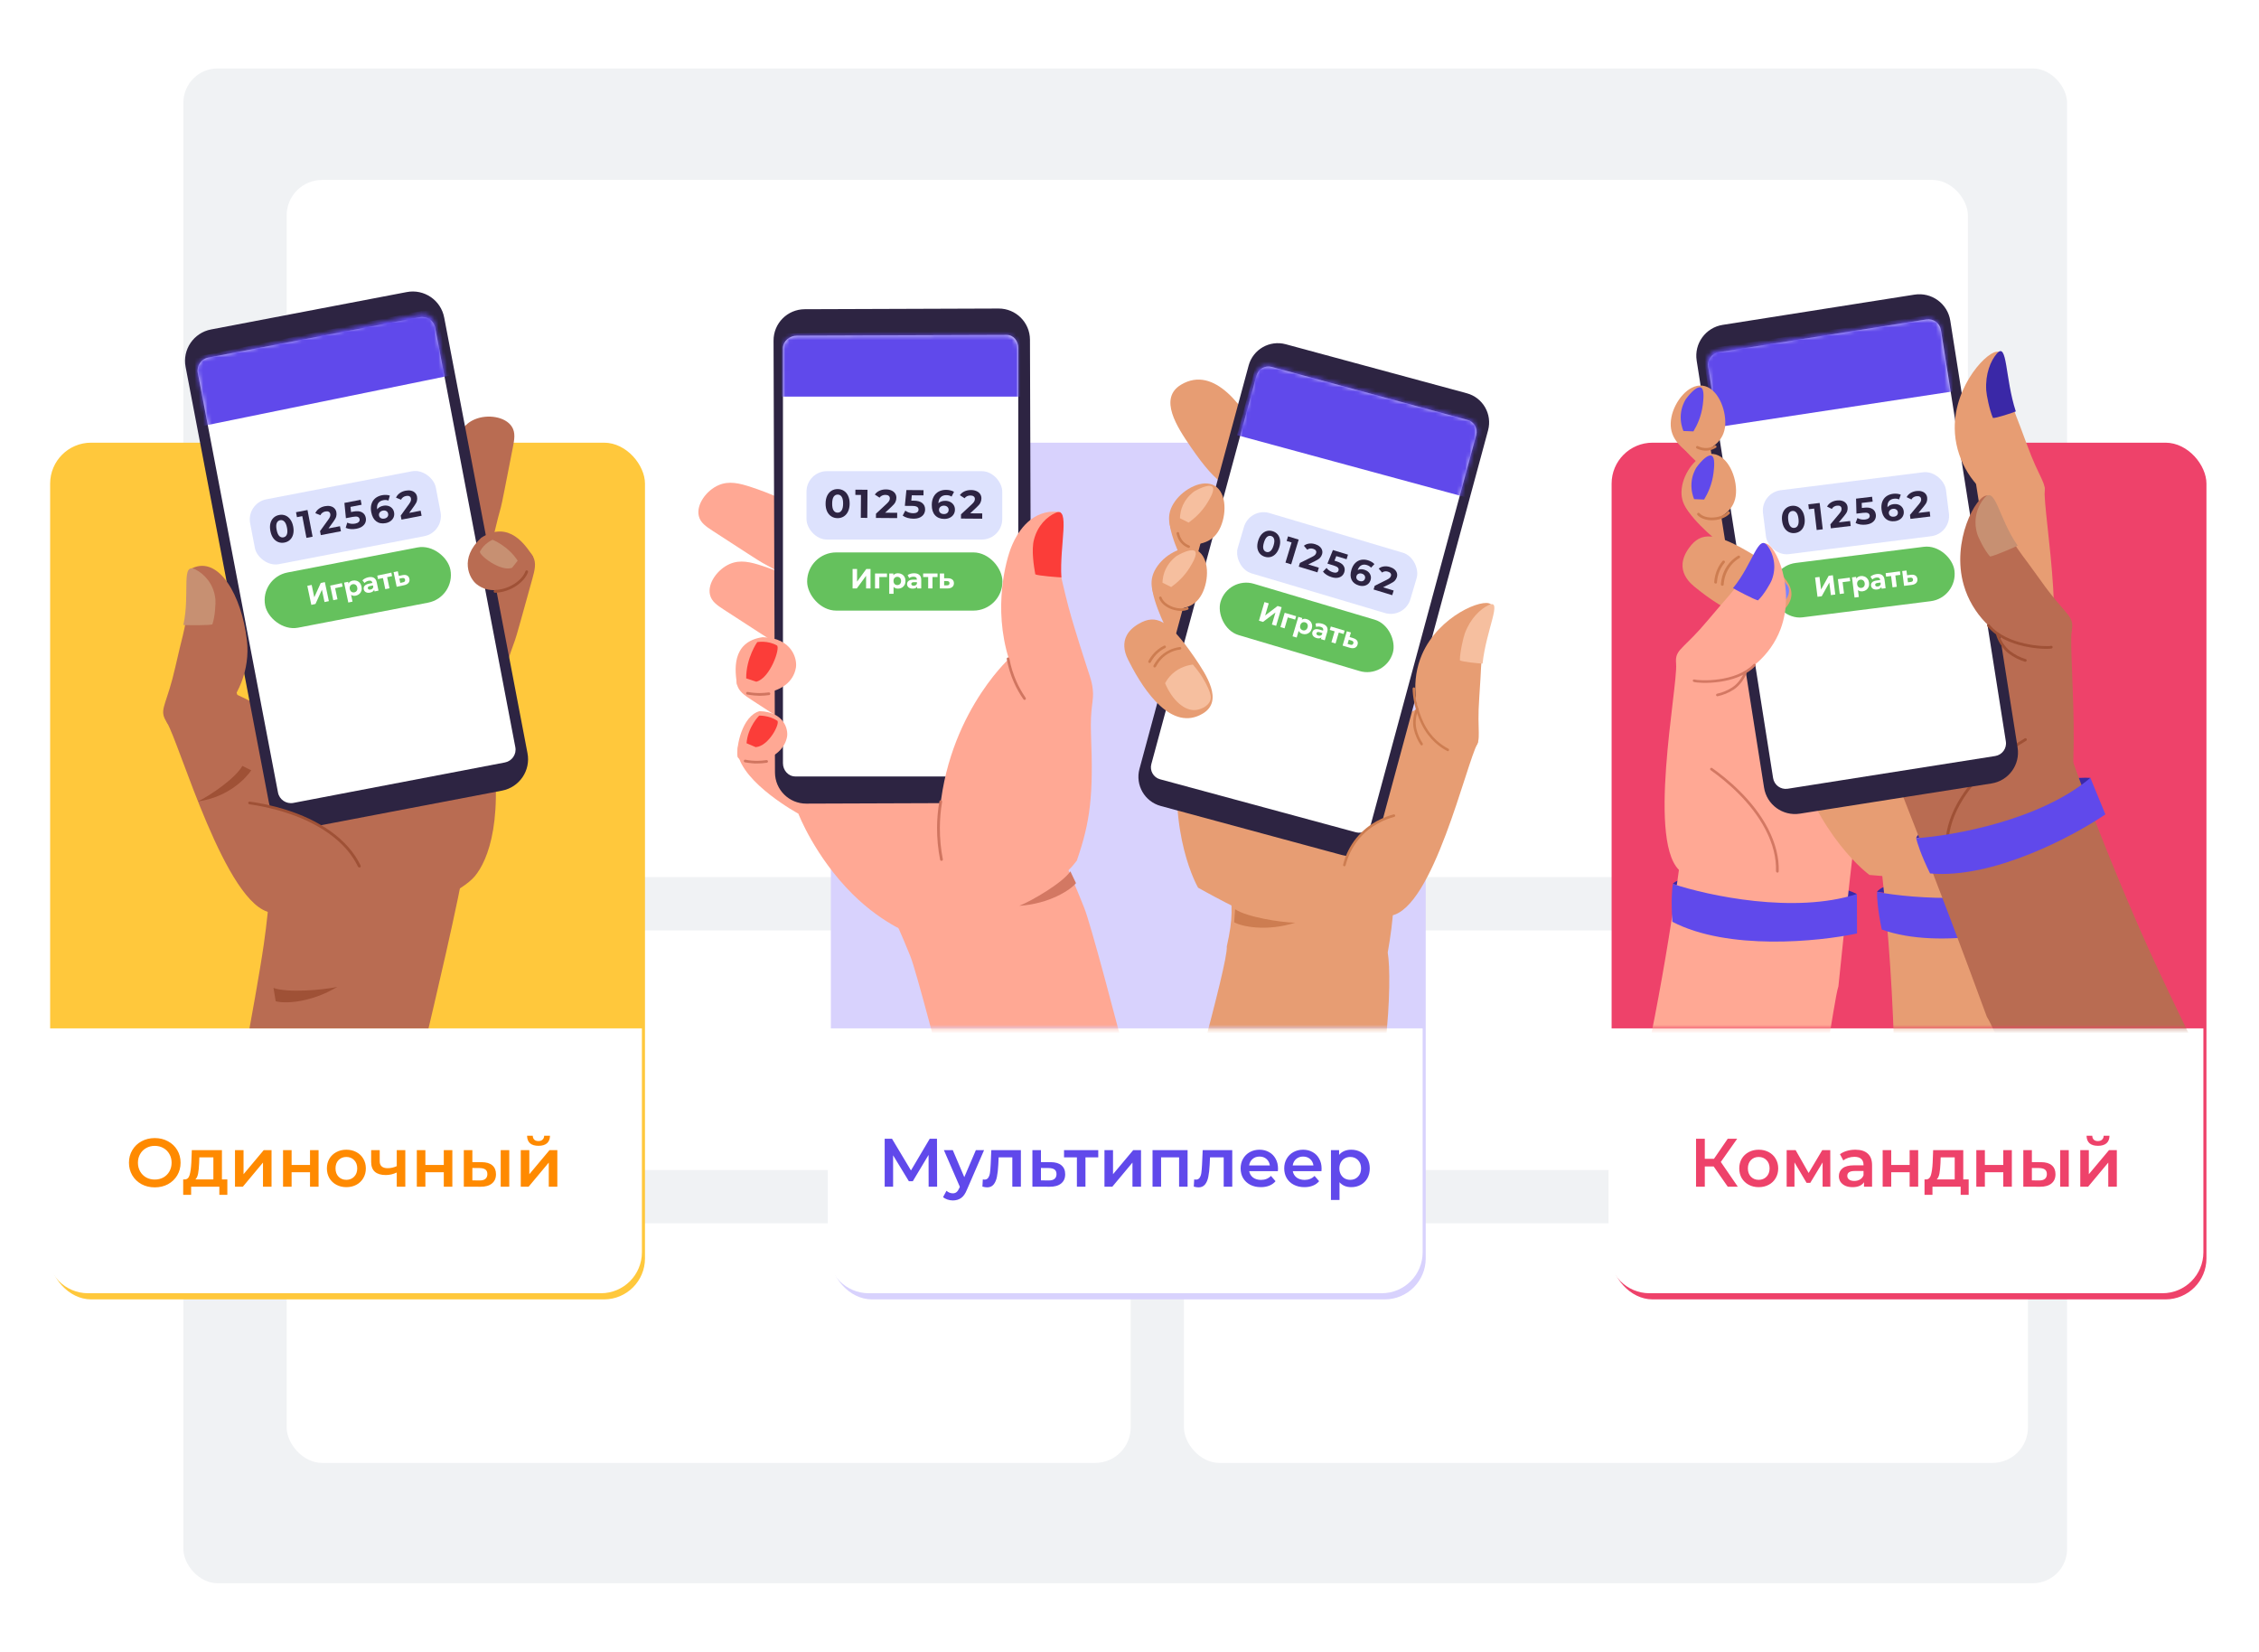 <svg width="528" height="386" viewBox="0 0 528 386" fill="none" xmlns="http://www.w3.org/2000/svg">
<g filter="url(#filter0_d_11479_363526)">
<rect x="42.862" y="14" width="440.276" height="354" rx="8" fill="#F0F2F4"/>
</g>
<rect x="67" y="42.049" width="392.966" height="162.931" rx="8.302" fill="white"/>
<rect x="67" y="217.432" width="197.274" height="56" rx="8.302" fill="white"/>
<rect x="276.726" y="217.432" width="197.274" height="56" rx="8.302" fill="white"/>
<rect x="67" y="285.885" width="197.274" height="56" rx="8.302" fill="white"/>
<rect x="276.726" y="285.885" width="197.274" height="56" rx="8.302" fill="white"/>
<g filter="url(#filter1_d_11479_363526)">
<rect x="11" y="102.016" width="139.034" height="200.213" rx="9.569" fill="#FFC83C"/>
</g>
<path d="M11 240.327H150.034V292.66C150.034 297.945 145.75 302.229 140.465 302.229H20.569C15.284 302.229 11 297.945 11 292.66V240.327Z" fill="white"/>
<path d="M36.175 277.487C35.034 277.487 34.005 277.242 33.087 276.751C32.17 276.25 31.45 275.562 30.927 274.687C30.405 273.802 30.143 272.815 30.143 271.727C30.143 270.639 30.405 269.658 30.927 268.783C31.45 267.898 32.17 267.21 33.087 266.719C34.005 266.218 35.034 265.967 36.175 265.967C37.317 265.967 38.346 266.218 39.264 266.719C40.181 267.21 40.901 267.892 41.423 268.767C41.946 269.642 42.208 270.628 42.208 271.727C42.208 272.826 41.946 273.812 41.423 274.687C40.901 275.562 40.181 276.25 39.264 276.751C38.346 277.242 37.317 277.487 36.175 277.487ZM36.175 275.663C36.922 275.663 37.594 275.498 38.191 275.167C38.789 274.826 39.258 274.356 39.599 273.759C39.941 273.151 40.111 272.474 40.111 271.727C40.111 270.98 39.941 270.308 39.599 269.711C39.258 269.103 38.789 268.634 38.191 268.303C37.594 267.962 36.922 267.791 36.175 267.791C35.429 267.791 34.757 267.962 34.16 268.303C33.562 268.634 33.093 269.103 32.752 269.711C32.41 270.308 32.239 270.98 32.239 271.727C32.239 272.474 32.41 273.151 32.752 273.759C33.093 274.356 33.562 274.826 34.16 275.167C34.757 275.498 35.429 275.663 36.175 275.663ZM53.138 275.631V279.231H51.266V277.327H44.673V279.231H42.818V275.631H43.218C43.761 275.61 44.13 275.263 44.322 274.591C44.524 273.908 44.657 272.948 44.721 271.711L44.834 268.783H51.873V275.631H53.138ZM46.545 271.855C46.503 272.836 46.423 273.636 46.306 274.255C46.188 274.874 45.975 275.332 45.666 275.631H49.873V270.479H46.593L46.545 271.855ZM54.924 268.783H56.924V274.415L61.644 268.783H63.468V277.327H61.468V271.695L56.764 277.327H54.924V268.783ZM66.158 268.783H68.158V272.255H72.462V268.783H74.462V277.327H72.462V273.951H68.158V277.327H66.158V268.783ZM80.951 277.439C80.087 277.439 79.308 277.252 78.615 276.879C77.921 276.506 77.377 275.988 76.983 275.327C76.599 274.655 76.406 273.898 76.406 273.055C76.406 272.212 76.599 271.46 76.983 270.799C77.377 270.138 77.921 269.62 78.615 269.247C79.308 268.874 80.087 268.687 80.951 268.687C81.825 268.687 82.609 268.874 83.302 269.247C83.996 269.62 84.534 270.138 84.918 270.799C85.313 271.46 85.51 272.212 85.51 273.055C85.51 273.898 85.313 274.655 84.918 275.327C84.534 275.988 83.996 276.506 83.302 276.879C82.609 277.252 81.825 277.439 80.951 277.439ZM80.951 275.727C81.686 275.727 82.294 275.482 82.775 274.991C83.254 274.5 83.495 273.855 83.495 273.055C83.495 272.255 83.254 271.61 82.775 271.119C82.294 270.628 81.686 270.383 80.951 270.383C80.215 270.383 79.606 270.628 79.126 271.119C78.657 271.61 78.422 272.255 78.422 273.055C78.422 273.855 78.657 274.5 79.126 274.991C79.606 275.482 80.215 275.727 80.951 275.727ZM94.734 268.783V277.327H92.734V274.015C91.913 274.41 91.054 274.607 90.158 274.607C89.06 274.607 88.217 274.356 87.63 273.855C87.044 273.343 86.75 272.564 86.75 271.519V268.783H88.75V271.391C88.75 271.935 88.91 272.34 89.23 272.607C89.55 272.874 90.004 273.007 90.59 273.007C91.337 273.007 92.052 272.847 92.734 272.527V268.783H94.734ZM97.424 268.783H99.424V272.255H103.728V268.783H105.728V277.327H103.728V273.951H99.424V277.327H97.424V268.783ZM112.568 271.599C113.656 271.599 114.488 271.844 115.064 272.335C115.64 272.826 115.928 273.519 115.928 274.415C115.928 275.354 115.608 276.079 114.968 276.591C114.339 277.103 113.443 277.354 112.28 277.343L108.408 277.327V268.783H110.408V271.583L112.568 271.599ZM117.032 268.783H119.032V277.327H117.032V268.783ZM112.104 275.871C112.691 275.882 113.139 275.759 113.448 275.503C113.757 275.247 113.912 274.874 113.912 274.383C113.912 273.903 113.763 273.551 113.464 273.327C113.165 273.103 112.712 272.986 112.104 272.975L110.408 272.959V275.855L112.104 275.871ZM121.721 268.783H123.721V274.415L128.441 268.783H130.265V277.327H128.265V271.695L123.561 277.327H121.721V268.783ZM125.865 267.775C125.001 267.775 124.339 267.578 123.881 267.183C123.433 266.778 123.203 266.191 123.193 265.423H124.521C124.531 265.807 124.649 266.111 124.873 266.335C125.107 266.559 125.433 266.671 125.849 266.671C126.254 266.671 126.574 266.559 126.809 266.335C127.054 266.111 127.182 265.807 127.193 265.423H128.553C128.542 266.191 128.307 266.778 127.849 267.183C127.39 267.578 126.729 267.775 125.865 267.775Z" fill="#FF8A00"/>
<path d="M114.086 131.691C115.075 126.096 116.208 121.634 117.077 118.523C117.318 117.655 118.162 113.314 119.85 104.656C120.236 102.702 120.525 101.11 119.633 99.712C118.114 97.348 113.941 96.745 110.975 97.999C108.491 99.036 107.213 101.207 105.91 103.932C104.029 107.839 101.641 113.627 100.001 121.345C104.704 124.77 109.407 128.218 114.086 131.691Z" fill="#B96C52"/>
<path d="M116.151 163.186C117.646 157.398 119.19 152.791 120.371 149.608C120.709 148.716 121.939 144.23 124.423 135.282C124.978 133.256 125.412 131.616 124.592 130.073C123.193 127.468 118.852 126.504 115.644 127.565C112.967 128.457 111.448 130.628 109.832 133.377C107.541 137.308 104.574 143.217 102.211 151.176C106.866 155.179 111.496 159.183 116.151 163.186Z" fill="#B96C52"/>
<path d="M99.817 149.783C107.824 150.964 110.453 153.569 111.128 154.292C114.553 157.934 113.13 162.806 114.287 169.245C118.291 191.24 113.983 201.182 110.983 204.77C107.984 208.358 98.418 212.439 95.042 212.97C92.992 213.308 75.169 215.888 64.533 203.733C57.805 196.04 57.949 187.02 58.022 182.51C58.094 177.903 58.335 163.746 70.153 154.919C80.716 146.985 93.161 148.794 99.817 149.783Z" fill="#B96C52"/>
<path d="M38.997 168.83C41.964 173.629 52.84 211.928 63.428 213.278C67.866 213.833 76.572 210.939 80.793 207.49C85.954 203.269 83.469 193.478 82.698 190.439C80.262 180.889 73.581 175.028 69.361 171.314C64.103 166.683 58.966 163.958 55.493 162.415C53.492 155.493 37.502 166.394 38.997 168.83Z" fill="#B96C52"/>
<path d="M108.518 201.507C108.128 206.886 100.156 240.328 100.156 240.328L58.311 240.328C58.311 240.328 60.679 227.501 61.652 220.727C63.087 210.848 63.549 201.824 63.525 193.901C69.848 194.684 77.071 195.98 84.878 198.083C91.882 199.99 103.118 199.281 108.518 201.507Z" fill="#B96C52"/>
<path d="M71.628 193.503L117.33 184.773C121.406 184.001 124.083 180.07 123.287 175.994L103.824 74.219C103.053 70.143 99.122 67.466 95.046 68.262L49.343 76.993C45.268 77.764 42.59 81.695 43.386 85.771L62.849 187.546C63.645 191.622 67.576 194.275 71.628 193.503Z" fill="#2D2442"/>
<path d="M120.445 174.594L101.706 76.557C101.393 74.893 99.777 73.808 98.113 74.121L48.672 83.575C47.008 83.889 45.923 85.505 46.236 87.169L64.975 185.206C65.289 186.87 66.905 187.955 68.569 187.642L118.009 178.188C119.674 177.874 120.783 176.258 120.445 174.594Z" fill="white"/>
<mask id="mask0_11479_363526" style="mask-type:alpha" maskUnits="userSpaceOnUse" x="46" y="73" width="76" height="115">
<path d="M121.352 173.891L101.795 75.87C101.475 74.209 99.846 73.131 98.177 73.454L48.506 83.386C46.837 83.709 45.752 85.332 46.072 86.994L65.629 185.015C65.949 186.677 67.577 187.754 69.246 187.431L118.917 177.499C120.587 177.177 121.678 175.576 121.352 173.891Z" fill="white"/>
</mask>
<g mask="url(#mask0_11479_363526)">
<rect width="44.196" height="15.443" rx="4.785" transform="matrix(0.982 -0.189 0.188 0.982 57.568 117.587)" fill="#BAC4FB" fill-opacity="0.49"/>
<rect width="44.093" height="13.138" rx="6.569" transform="matrix(0.982 -0.189 0.188 0.982 60.74 135.033)" fill="#65C15D"/>
<path d="M71.827 136.912L72.848 136.696L73.46 139.592L74.965 136.247L75.929 136.042L76.868 140.488L75.854 140.703L75.243 137.813L73.736 141.152L72.766 141.358L71.827 136.912Z" fill="white"/>
<path d="M80.079 137.087L78.329 137.458L78.879 140.062L77.897 140.27L77.175 136.853L79.907 136.274L80.079 137.087Z" fill="white"/>
<path d="M82.43 135.686C82.747 135.619 83.05 135.632 83.34 135.725C83.632 135.814 83.88 135.976 84.085 136.211C84.288 136.442 84.427 136.733 84.501 137.085C84.575 137.436 84.567 137.761 84.475 138.059C84.383 138.353 84.221 138.602 83.99 138.805C83.763 139.004 83.491 139.137 83.174 139.204C82.738 139.296 82.367 139.231 82.059 139.009L82.396 140.603L81.407 140.813L80.425 136.164L81.37 135.964L81.453 136.358C81.635 136.009 81.961 135.785 82.43 135.686ZM82.831 138.428C83.084 138.374 83.274 138.245 83.398 138.042C83.527 137.833 83.56 137.585 83.499 137.297C83.439 137.009 83.308 136.798 83.107 136.664C82.91 136.524 82.684 136.481 82.431 136.535C82.177 136.589 81.987 136.72 81.858 136.928C81.734 137.132 81.701 137.378 81.762 137.665C81.823 137.953 81.952 138.167 82.15 138.307C82.35 138.441 82.577 138.481 82.831 138.428Z" fill="white"/>
<path d="M86.092 134.91C86.62 134.798 87.053 134.839 87.389 135.033C87.725 135.222 87.947 135.571 88.054 136.079L88.466 138.029L87.541 138.225L87.451 137.8C87.332 138.157 87.019 138.389 86.512 138.496C86.25 138.552 86.012 138.556 85.799 138.508C85.59 138.46 85.418 138.368 85.284 138.233C85.149 138.097 85.061 137.93 85.019 137.731C84.952 137.414 85.017 137.139 85.216 136.907C85.418 136.674 85.769 136.504 86.267 136.398L87.053 136.232C87.008 136.016 86.907 135.865 86.752 135.778C86.596 135.687 86.387 135.67 86.125 135.725C85.943 135.764 85.77 135.832 85.605 135.928C85.443 136.02 85.311 136.128 85.21 136.251L84.708 135.634C84.866 135.464 85.067 135.315 85.309 135.188C85.556 135.061 85.817 134.968 86.092 134.91ZM86.618 137.777C86.787 137.741 86.929 137.671 87.044 137.567C87.158 137.459 87.227 137.323 87.249 137.159L87.175 136.81L86.497 136.954C86.091 137.04 85.917 137.216 85.973 137.483C86 137.61 86.07 137.701 86.183 137.757C86.3 137.807 86.445 137.814 86.618 137.777Z" fill="white"/>
<path d="M91.641 134.635L90.487 134.88L91.037 137.484L90.055 137.692L89.504 135.088L88.351 135.333L88.179 134.52L91.469 133.823L91.641 134.635Z" fill="white"/>
<path d="M94.072 134.412C94.516 134.322 94.878 134.352 95.157 134.5C95.435 134.645 95.612 134.897 95.688 135.257C95.767 135.634 95.696 135.956 95.475 136.225C95.257 136.488 94.909 136.67 94.431 136.771L92.718 137.128L91.996 133.711L92.979 133.502L93.21 134.595L94.072 134.412ZM94.193 136.085C94.385 136.049 94.522 135.978 94.605 135.871C94.689 135.765 94.713 135.627 94.677 135.458C94.642 135.293 94.566 135.183 94.448 135.128C94.335 135.073 94.181 135.063 93.985 135.1L93.344 135.23L93.553 136.221L94.193 136.085Z" fill="white"/>
<path d="M66.482 126.798C65.966 126.897 65.482 126.857 65.031 126.68C64.579 126.502 64.191 126.194 63.868 125.758C63.55 125.314 63.326 124.757 63.198 124.086C63.069 123.416 63.072 122.818 63.205 122.294C63.343 121.763 63.589 121.331 63.943 120.998C64.297 120.665 64.732 120.449 65.248 120.35C65.763 120.251 66.247 120.291 66.699 120.469C67.151 120.646 67.536 120.957 67.854 121.401C68.177 121.837 68.403 122.391 68.531 123.062C68.66 123.733 68.655 124.334 68.517 124.865C68.384 125.389 68.14 125.817 67.786 126.15C67.432 126.483 66.997 126.699 66.482 126.798ZM66.248 125.578C66.627 125.505 66.892 125.285 67.043 124.917C67.2 124.549 67.213 124.023 67.082 123.34C66.952 122.657 66.746 122.174 66.464 121.889C66.188 121.604 65.86 121.498 65.481 121.57C65.108 121.642 64.843 121.862 64.686 122.231C64.535 122.598 64.525 123.124 64.656 123.806C64.786 124.489 64.99 124.973 65.265 125.259C65.547 125.543 65.875 125.649 66.248 125.578Z" fill="#2D2442"/>
<path d="M71.872 119.189L73.065 125.422L71.625 125.699L70.653 120.623L69.409 120.862L69.187 119.704L71.872 119.189Z" fill="#2D2442"/>
<path d="M79.459 122.975L79.684 124.151L74.982 125.054L74.803 124.119L76.768 121.387C76.976 121.095 77.108 120.854 77.164 120.665C77.219 120.47 77.23 120.286 77.197 120.114C77.149 119.864 77.027 119.691 76.83 119.593C76.638 119.489 76.379 119.468 76.053 119.53C75.781 119.583 75.545 119.683 75.346 119.832C75.146 119.975 74.992 120.165 74.883 120.401L73.705 119.926C73.879 119.517 74.159 119.171 74.548 118.887C74.934 118.597 75.403 118.399 75.955 118.294C76.417 118.205 76.835 118.204 77.208 118.293C77.586 118.374 77.897 118.536 78.14 118.779C78.388 119.014 78.547 119.319 78.619 119.693C78.684 120.031 78.673 120.363 78.588 120.687C78.502 121.011 78.292 121.402 77.956 121.861L76.783 123.489L79.459 122.975Z" fill="#2D2442"/>
<path d="M82.556 119.564C83.433 119.396 84.113 119.447 84.594 119.718C85.082 119.987 85.382 120.416 85.495 121.003C85.568 121.383 85.539 121.749 85.41 122.1C85.279 122.445 85.037 122.75 84.682 123.015C84.332 123.273 83.873 123.457 83.304 123.566C82.865 123.651 82.422 123.677 81.973 123.646C81.53 123.609 81.139 123.511 80.802 123.354L81.16 122.141C81.431 122.273 81.73 122.361 82.058 122.402C82.384 122.438 82.71 122.425 83.036 122.362C83.398 122.293 83.668 122.167 83.849 121.984C84.029 121.802 84.094 121.583 84.046 121.328C83.995 121.061 83.846 120.88 83.601 120.786C83.361 120.69 82.975 120.693 82.442 120.796L80.85 121.102L80.499 117.531L84.294 116.802L84.516 117.96L81.92 118.459L82.049 119.662L82.556 119.564Z" fill="#2D2442"/>
<path d="M89.591 118.195C89.988 118.118 90.365 118.129 90.721 118.227C91.078 118.324 91.379 118.503 91.626 118.764C91.871 119.018 92.031 119.338 92.105 119.724C92.184 120.14 92.15 120.525 92.003 120.879C91.856 121.234 91.618 121.532 91.29 121.774C90.966 122.008 90.585 122.168 90.146 122.252C89.275 122.419 88.542 122.283 87.948 121.843C87.354 121.403 86.962 120.688 86.772 119.696C86.637 118.99 86.654 118.359 86.825 117.803C86.995 117.247 87.292 116.793 87.716 116.44C88.146 116.087 88.675 115.85 89.303 115.729C89.635 115.666 89.96 115.643 90.276 115.662C90.598 115.674 90.879 115.728 91.118 115.824L90.788 116.986C90.44 116.837 90.032 116.808 89.564 116.898C89.036 116.999 88.648 117.234 88.399 117.602C88.15 117.97 88.07 118.45 88.159 119.042C88.456 118.603 88.933 118.321 89.591 118.195ZM89.86 121.19C90.168 121.13 90.401 121 90.559 120.797C90.723 120.593 90.777 120.349 90.723 120.064C90.668 119.779 90.527 119.572 90.3 119.443C90.077 119.308 89.806 119.27 89.486 119.332C89.172 119.392 88.931 119.531 88.764 119.748C88.595 119.958 88.537 120.2 88.589 120.474C88.641 120.747 88.782 120.951 89.01 121.085C89.239 121.22 89.522 121.255 89.86 121.19Z" fill="#2D2442"/>
<path d="M98.317 119.353L98.542 120.528L93.839 121.432L93.66 120.497L95.626 117.765C95.834 117.472 95.966 117.231 96.022 117.042C96.077 116.847 96.088 116.663 96.055 116.491C96.007 116.242 95.885 116.068 95.688 115.971C95.496 115.866 95.237 115.845 94.911 115.908C94.638 115.96 94.402 116.061 94.204 116.21C94.004 116.353 93.849 116.542 93.741 116.779L92.562 116.303C92.736 115.895 93.017 115.548 93.405 115.264C93.792 114.975 94.261 114.777 94.812 114.671C95.275 114.582 95.692 114.582 96.066 114.67C96.444 114.752 96.754 114.913 96.997 115.156C97.245 115.392 97.405 115.696 97.476 116.07C97.541 116.409 97.531 116.74 97.445 117.064C97.36 117.388 97.149 117.78 96.813 118.238L95.641 119.867L98.317 119.353Z" fill="#2D2442"/>
<rect width="58.831" height="16.142" transform="matrix(0.98 -0.2 0.199 0.98 44.198 83.732)" fill="#6049EB"/>
</g>
<path d="M51.175 167.118C55.661 163.163 58.506 156.458 57.711 149.657C56.505 139.19 51.175 129.871 44.953 132.775C43.505 133.45 44.494 136.61 43.53 144.303C43.12 147.607 42.71 148.21 40.997 155.807C39.116 164.176 37.404 165.502 38.465 167.866C38.682 168.324 39.478 169.94 41.142 170.687C45.097 172.472 50.306 167.89 51.175 167.118Z" fill="#B96C52"/>
<path d="M84.017 202.429C83.124 200.524 81.219 197.485 77.047 194.495C70.173 189.599 61.587 188.104 58.356 187.646C58.09 189.358 58.187 191.89 60.213 194.495C64.096 199.415 73.405 202.454 84.017 202.429Z" fill="#B96C52"/>
<path d="M45.75 133.115C47.824 134.2 49.922 136.467 50.332 139.892C50.453 140.808 50.284 144.088 49.633 145.921C48.813 146.186 43.724 146.114 42.856 146.066C44.496 138.541 42.156 131.234 45.75 133.115Z" fill="#C79072"/>
<path d="M124.569 130.053C122.953 127.569 118.998 121.395 112.462 125.688C107.228 130.559 109.761 135.214 111.353 136.492C116.948 140.954 125.413 133.888 124.569 130.053Z" fill="#B96C52"/>
<path d="M112.194 128.868C111.808 129.64 116.945 133.691 119.671 132.702C120.105 132.148 120.563 131.593 120.997 131.038C118.754 127.565 115.137 126.143 115.137 126.143C115.137 126.143 113.159 126.963 112.194 128.868Z" fill="#C79072"/>
<path d="M84.021 202.743C84.069 202.743 84.118 202.743 84.142 202.719C84.31 202.647 84.359 202.454 84.286 202.285C82.863 199.27 80.476 196.569 77.22 194.23C70.757 189.623 62.653 187.935 58.384 187.332C58.215 187.308 58.047 187.429 58.023 187.597C57.998 187.766 58.119 187.935 58.288 187.959C62.484 188.562 70.491 190.226 76.834 194.76C80.017 197.027 82.309 199.656 83.683 202.574C83.78 202.671 83.9 202.743 84.021 202.743Z" fill="#9F5136"/>
<path d="M115.716 138.534C119.527 138.39 122.662 135.905 123.41 133.711C123.458 133.542 123.386 133.373 123.217 133.301C123.048 133.253 122.879 133.325 122.807 133.494C122.131 135.52 119.117 137.763 115.692 137.883C115.523 137.883 115.379 138.028 115.379 138.221C115.403 138.414 115.547 138.534 115.716 138.534Z" fill="#9F5136"/>
<g filter="url(#filter2_d_11479_363526)">
<rect x="375.965" y="102.017" width="139.034" height="200.213" rx="9.569" fill="#EE426A"/>
</g>
<path d="M375.965 240.328H515V292.661C515 297.946 510.716 302.23 505.431 302.23H385.534C380.25 302.23 375.965 297.946 375.965 292.661V240.328Z" fill="white"/>
<path d="M400.546 272.608H398.466V277.328H396.418V266.128H398.466V270.816H400.61L403.826 266.128H406.034L402.21 271.552L406.178 277.328H403.826L400.546 272.608ZM411.064 277.44C410.2 277.44 409.422 277.253 408.728 276.88C408.035 276.507 407.491 275.989 407.096 275.328C406.712 274.656 406.52 273.899 406.52 273.056C406.52 272.213 406.712 271.461 407.096 270.8C407.491 270.139 408.035 269.621 408.728 269.248C409.422 268.875 410.2 268.688 411.064 268.688C411.939 268.688 412.723 268.875 413.416 269.248C414.11 269.621 414.648 270.139 415.032 270.8C415.427 271.461 415.624 272.213 415.624 273.056C415.624 273.899 415.427 274.656 415.032 275.328C414.648 275.989 414.11 276.507 413.416 276.88C412.723 277.253 411.939 277.44 411.064 277.44ZM411.064 275.728C411.8 275.728 412.408 275.483 412.888 274.992C413.368 274.501 413.608 273.856 413.608 273.056C413.608 272.256 413.368 271.611 412.888 271.12C412.408 270.629 411.8 270.384 411.064 270.384C410.328 270.384 409.72 270.629 409.24 271.12C408.771 271.611 408.536 272.256 408.536 273.056C408.536 273.856 408.771 274.501 409.24 274.992C409.72 275.483 410.328 275.728 411.064 275.728ZM426 277.328V271.664L423.12 276.432H422.256L419.424 271.648V277.328H417.6V268.784H419.696L422.736 274.128L425.92 268.784H427.792L427.808 277.328H426ZM433.675 268.688C434.933 268.688 435.893 268.992 436.555 269.6C437.227 270.197 437.563 271.104 437.563 272.32V277.328H435.675V276.288C435.429 276.661 435.077 276.949 434.619 277.152C434.171 277.344 433.627 277.44 432.987 277.44C432.347 277.44 431.787 277.333 431.307 277.12C430.827 276.896 430.453 276.592 430.187 276.208C429.931 275.813 429.803 275.371 429.803 274.88C429.803 274.112 430.085 273.499 430.651 273.04C431.227 272.571 432.128 272.336 433.355 272.336H435.563V272.208C435.563 271.611 435.381 271.152 435.019 270.832C434.667 270.512 434.139 270.352 433.435 270.352C432.955 270.352 432.48 270.427 432.011 270.576C431.552 270.725 431.163 270.933 430.843 271.2L430.059 269.744C430.507 269.403 431.045 269.141 431.675 268.96C432.304 268.779 432.971 268.688 433.675 268.688ZM433.403 275.984C433.904 275.984 434.347 275.872 434.731 275.648C435.125 275.413 435.403 275.083 435.563 274.656V273.664H433.499C432.347 273.664 431.771 274.043 431.771 274.8C431.771 275.163 431.915 275.451 432.203 275.664C432.491 275.877 432.891 275.984 433.403 275.984ZM440.038 268.784H442.038V272.256H446.342V268.784H448.342V277.328H446.342V273.952H442.038V277.328H440.038V268.784ZM460.142 275.632V279.232H458.27V277.328H451.678V279.232H449.822V275.632H450.222C450.766 275.611 451.134 275.264 451.326 274.592C451.529 273.909 451.662 272.949 451.726 271.712L451.838 268.784H458.878V275.632H460.142ZM453.55 271.856C453.507 272.837 453.427 273.637 453.31 274.256C453.193 274.875 452.979 275.333 452.67 275.632H456.878V270.48H453.598L453.55 271.856ZM461.928 268.784H463.928V272.256H468.232V268.784H470.232V277.328H468.232V273.952H463.928V277.328H461.928V268.784ZM477.073 271.6C478.161 271.6 478.993 271.845 479.569 272.336C480.145 272.827 480.433 273.52 480.433 274.416C480.433 275.355 480.113 276.08 479.473 276.592C478.843 277.104 477.947 277.355 476.785 277.344L472.913 277.328V268.784H474.913V271.584L477.073 271.6ZM481.537 268.784H483.537V277.328H481.537V268.784ZM476.609 275.872C477.195 275.883 477.643 275.76 477.953 275.504C478.262 275.248 478.417 274.875 478.417 274.384C478.417 273.904 478.267 273.552 477.969 273.328C477.67 273.104 477.217 272.987 476.609 272.976L474.913 272.96V275.856L476.609 275.872ZM486.225 268.784H488.225V274.416L492.945 268.784H494.769V277.328H492.769V271.696L488.065 277.328H486.225V268.784ZM490.369 267.776C489.505 267.776 488.844 267.579 488.385 267.184C487.937 266.779 487.708 266.192 487.697 265.424H489.025C489.036 265.808 489.153 266.112 489.377 266.336C489.612 266.56 489.937 266.672 490.353 266.672C490.758 266.672 491.078 266.56 491.313 266.336C491.558 266.112 491.686 265.808 491.697 265.424H493.057C493.046 266.192 492.812 266.779 492.353 267.184C491.894 267.579 491.233 267.776 490.369 267.776Z" fill="#EE426A"/>
<mask id="mask1_11479_363526" style="mask-type:alpha" maskUnits="userSpaceOnUse" x="363" y="66" width="152" height="175">
<rect x="363.414" y="66.23" width="151.586" height="174.098" fill="#C4C4C4"/>
</mask>
<g mask="url(#mask1_11479_363526)">
<path d="M434.019 208.927C422.967 203.679 393.235 203.309 390.995 206.576L408.817 210.914L427.668 212.683L434.019 208.927Z" fill="#3A28A7"/>
<path d="M481.68 204.949C470.02 201.247 440.512 204.909 438.734 208.45L456.978 210.333L475.895 209.531L481.68 204.949Z" fill="#3A28A7"/>
<path d="M391.409 101.085C391.151 103.249 398.111 109.78 401.206 111.666C406.784 115.056 412.261 115.625 415.22 115.697C415.794 114.84 421.365 106.318 418.381 101.83C414.191 95.554 391.965 96.325 391.409 101.085Z" fill="#E79D73"/>
<path d="M477.914 114.25C477.36 119.739 484.47 155.164 475.76 160.839C472.103 163.232 463.246 164.396 458.045 163.166C451.718 161.683 449.716 152.025 449.09 149.039C447.145 139.629 450.49 131.637 452.6 126.596C455.246 120.311 458.573 115.711 460.951 112.875C459.811 105.975 478.198 111.483 477.914 114.25Z" fill="#E79D73"/>
<path d="M435.986 175.09C434.734 185.037 433.536 195.132 432.37 205.458C431.416 213.963 430.526 222.306 429.699 230.486C428.532 234.029 425.623 258.762 422.353 264.272C409.854 285.343 395.076 262.787 394.077 262.535C391.527 261.89 387.331 260.16 383.314 254.414C385.67 243.675 387.983 231.854 390.04 219.165C393.053 200.649 394.95 184.038 396.158 169.617C402.585 168.877 409.851 168.75 417.627 169.913C424.596 170.961 430.716 172.865 435.986 175.09Z" fill="#FFA894"/>
<path d="M434.045 218.153L434.019 208.927C419.47 213.665 399.274 209.333 390.995 206.575C390.819 207.514 390.552 210.599 390.894 215.426C403.901 222.202 425.081 220.067 434.045 218.153Z" fill="#6049EB"/>
<path d="M437.041 160.075C441.986 160.794 443.612 162.398 444.03 162.844C446.149 165.087 445.276 168.095 445.999 172.066C448.498 185.633 444.002 193.99 444.002 193.99C444.002 193.99 436.254 198.737 434.17 199.068C432.905 199.279 421.905 200.892 415.323 193.405C411.159 188.666 411.238 183.1 411.277 180.317C411.316 177.475 411.447 168.74 418.733 163.279C425.245 158.371 432.93 159.472 437.041 160.075Z" fill="#FFA894"/>
<path d="M423.267 151.542C416.75 155.988 415.554 159.389 415.257 160.313C413.805 164.964 417.146 168.621 418.874 174.773C424.769 195.768 436.958 204.473 436.958 204.473C436.958 204.473 451.254 205.829 454.435 204.867C456.383 204.269 473.116 198.932 477.232 183.752C479.848 174.15 475.858 166.282 473.856 162.371C471.823 158.367 465.577 146.072 451.431 143.356C438.813 140.931 428.684 147.85 423.267 151.542Z" fill="#E79D73"/>
<path d="M393.798 117.429C393.54 119.593 400.499 126.123 403.595 128.01C409.173 131.4 414.649 131.969 417.608 132.04C418.182 131.184 423.753 122.661 420.769 118.174C416.58 111.867 394.338 112.652 393.798 117.429Z" fill="#E79D73"/>
<path d="M479.501 198.309C480.144 207.217 480.867 216.246 481.664 225.472C482.328 233.071 483.023 240.518 483.751 247.812C483.271 251.095 482.273 256.233 480.099 261.564C471.793 281.947 455.837 281.435 454.809 281.367C452.185 281.194 447.74 280.323 442.715 275.906C443.008 266.135 443.055 255.422 442.688 243.989C442.162 227.302 440.9 212.456 439.373 199.636C445.543 197.999 452.652 196.772 460.505 196.595C467.543 196.442 473.909 197.17 479.501 198.309Z" fill="#E79D73"/>
<path d="M482.95 214.09L481.676 204.952C467.902 211.618 447.306 210.063 438.73 208.452C438.683 209.407 438.836 212.499 439.827 217.235C453.631 222.186 474.327 217.201 482.95 214.09Z" fill="#6049EB"/>
<path d="M488.593 181.789C476.38 181.111 448.713 192.018 447.872 195.89L466.009 193.164L484.131 187.669L488.593 181.789Z" fill="#3A28A7"/>
<path d="M444.56 185.493C448.238 194.821 451.901 204.305 455.59 214.02C458.623 222.025 461.553 229.887 464.382 237.608C466.391 240.751 471.764 255.207 476.299 259.736C493.631 277.058 505.933 260.335 506.838 259.843C509.149 258.588 516.656 263.378 519.124 256.817C514.179 246.995 505.138 228.61 499.999 216.826C492.491 199.632 486.535 184.008 481.79 170.335C475.38 171.208 468.309 172.884 461.063 175.935C454.571 178.675 449.114 182.034 444.56 185.493Z" fill="#B96C52"/>
<path d="M468.921 185.949C468.74 184.232 468.792 181.289 470.458 177.42C473.216 171.067 478.619 166.38 480.698 164.689C481.61 165.78 482.615 167.6 482.295 170.289C481.65 175.391 476.392 181.47 468.921 185.949Z" fill="#B96C52"/>
<path d="M484.227 147.459C483.324 153.155 488.19 193.556 478.736 199.008C474.769 201.283 465.413 201.991 460.07 200.405C453.534 198.463 452.01 188.25 451.538 185.081C450.063 175.115 454.051 166.953 456.565 161.785C459.696 155.345 463.465 150.748 466.132 147.922C465.286 140.606 484.675 144.573 484.227 147.459Z" fill="#B96C52"/>
<path d="M455.146 197.207C455.1 197.226 455.055 197.245 455.023 197.232C454.835 197.23 454.713 197.068 454.715 196.88C454.866 193.476 456.052 189.987 458.199 186.496C462.477 179.602 469.454 174.812 473.243 172.559C473.393 172.47 473.599 172.517 473.689 172.666C473.778 172.816 473.731 173.023 473.582 173.112C469.861 175.337 462.965 180.066 458.773 186.844C456.665 190.238 455.542 193.621 455.398 196.915C455.345 197.044 455.26 197.16 455.146 197.207Z" fill="#9F5136"/>
<path d="M391.758 155.187C392.183 160.587 384.647 198.055 393.097 203.858C396.644 206.28 405.352 207.633 410.472 206.543C416.734 205.207 418.914 195.757 419.59 192.825C421.706 183.602 418.575 175.666 416.601 170.642C414.145 164.38 410.955 159.798 408.667 156.955C409.998 150.168 391.551 152.451 391.758 155.187Z" fill="#FFA894"/>
<path d="M415.316 203.908C415.357 203.929 415.398 203.95 415.429 203.94C415.605 203.952 415.731 203.809 415.744 203.633C415.853 200.435 415 197.081 413.247 193.654C409.75 186.883 403.571 181.883 400.19 179.494C400.056 179.399 399.859 179.428 399.764 179.562C399.669 179.695 399.698 179.892 399.832 179.987C403.151 182.345 409.259 187.281 412.684 193.937C414.407 197.27 415.209 200.521 415.102 203.615C415.142 203.74 415.213 203.855 415.316 203.908Z" fill="#D37863"/>
<path d="M465.498 183.09L420.677 190.155C416.682 190.776 412.936 188.056 412.314 184.063L396.566 84.278C395.944 80.285 398.665 76.541 402.661 75.92L447.482 68.855C451.477 68.234 455.223 70.954 455.845 74.947L471.578 174.716C472.215 178.725 469.478 182.453 465.498 183.09Z" fill="#2D2442"/>
<path d="M414.431 181.845L399.265 85.727C399.001 84.096 400.115 82.568 401.748 82.305L450.237 74.659C451.87 74.396 453.399 75.509 453.662 77.141L468.829 173.259C469.093 174.89 467.979 176.418 466.346 176.682L417.856 184.327C416.224 184.59 414.695 183.477 414.431 181.845Z" fill="white"/>
<mask id="mask2_11479_363526" style="mask-type:alpha" maskUnits="userSpaceOnUse" x="398" y="74" width="71" height="111">
<path d="M468.222 173.185L453.678 76.971C453.442 75.341 451.907 74.219 450.268 74.456L401.486 81.845C399.847 82.082 398.717 83.612 398.953 85.242L413.496 181.455C413.732 183.086 415.267 184.208 416.906 183.97L465.688 176.582C467.327 176.344 468.462 174.838 468.222 173.185Z" fill="white"/>
</mask>
<g mask="url(#mask2_11479_363526)">
<rect width="43.111" height="15.065" rx="4.785" transform="matrix(0.992 -0.125 0.125 0.992 411.472 115.161)" fill="#BAC4FB" fill-opacity="0.49"/>
<rect width="43.01" height="12.817" rx="6.408" transform="matrix(0.992 -0.125 0.125 0.992 413.351 132.361)" fill="#65C15D"/>
<path d="M424.241 134.961L425.276 134.83L425.645 137.767L427.424 134.56L428.401 134.437L428.967 138.945L427.938 139.075L427.57 136.144L425.791 139.345L424.807 139.469L424.241 134.961Z" fill="white"/>
<path d="M432.45 135.824L430.675 136.047L431.007 138.688L430.011 138.814L429.575 135.349L432.346 134.999L432.45 135.824Z" fill="white"/>
<path d="M434.91 134.624C435.231 134.584 435.532 134.622 435.812 134.739C436.096 134.852 436.33 135.034 436.514 135.285C436.698 135.533 436.812 135.835 436.857 136.191C436.901 136.547 436.866 136.87 436.75 137.16C436.633 137.445 436.451 137.679 436.205 137.863C435.961 138.042 435.679 138.152 435.358 138.192C434.916 138.248 434.551 138.152 434.264 137.905L434.467 139.521L433.464 139.648L432.872 134.933L433.83 134.813L433.88 135.212C434.091 134.88 434.434 134.684 434.91 134.624ZM435.081 137.39C435.338 137.357 435.537 137.245 435.678 137.053C435.823 136.856 435.878 136.611 435.841 136.319C435.804 136.027 435.691 135.806 435.503 135.655C435.318 135.499 435.097 135.438 434.84 135.47C434.582 135.503 434.381 135.618 434.236 135.815C434.095 136.007 434.043 136.249 434.079 136.541C434.116 136.833 434.227 137.057 434.412 137.212C434.6 137.363 434.823 137.422 435.081 137.39Z" fill="white"/>
<path d="M438.623 134.156C439.159 134.089 439.586 134.166 439.906 134.387C440.225 134.604 440.417 134.97 440.481 135.486L440.73 137.463L439.791 137.581L439.737 137.15C439.589 137.495 439.257 137.701 438.743 137.766C438.477 137.799 438.24 137.783 438.032 137.718C437.827 137.652 437.664 137.546 437.541 137.4C437.418 137.254 437.344 137.08 437.319 136.879C437.278 136.557 437.367 136.288 437.583 136.073C437.805 135.858 438.168 135.718 438.674 135.654L439.471 135.554C439.444 135.335 439.356 135.176 439.209 135.077C439.061 134.973 438.854 134.938 438.588 134.972C438.404 134.995 438.225 135.048 438.053 135.131C437.884 135.209 437.744 135.305 437.632 135.419L437.184 134.763C437.356 134.606 437.568 134.474 437.82 134.369C438.077 134.262 438.344 134.191 438.623 134.156ZM438.909 137.058C439.08 137.036 439.228 136.978 439.351 136.884C439.473 136.786 439.553 136.656 439.589 136.494L439.545 136.14L438.857 136.227C438.445 136.279 438.256 136.44 438.29 136.71C438.307 136.839 438.369 136.936 438.477 137.001C438.589 137.061 438.733 137.08 438.909 137.058Z" fill="white"/>
<path d="M444.175 134.346L443.005 134.494L443.337 137.134L442.34 137.26L442.009 134.619L440.839 134.767L440.735 133.942L444.072 133.522L444.175 134.346Z" fill="white"/>
<path d="M446.616 134.326C447.067 134.274 447.425 134.334 447.69 134.505C447.955 134.672 448.111 134.939 448.156 135.303C448.204 135.686 448.107 136.001 447.864 136.25C447.624 136.494 447.263 136.646 446.778 136.707L445.042 136.919L444.606 133.454L445.603 133.329L445.742 134.437L446.616 134.326ZM446.599 136.004C446.792 135.984 446.935 135.924 447.027 135.825C447.119 135.726 447.154 135.591 447.133 135.419C447.112 135.252 447.045 135.136 446.932 135.072C446.824 135.007 446.671 134.985 446.473 135.005L445.823 135.081L445.949 136.085L446.599 136.004Z" fill="white"/>
<path d="M419.537 124.572C419.029 124.632 418.561 124.56 418.134 124.356C417.706 124.151 417.351 123.825 417.067 123.378C416.788 122.924 416.609 122.366 416.531 121.705C416.452 121.043 416.496 120.462 416.662 119.961C416.833 119.454 417.103 119.051 417.471 118.752C417.838 118.453 418.276 118.273 418.785 118.213C419.294 118.152 419.761 118.224 420.189 118.429C420.616 118.634 420.969 118.963 421.248 119.417C421.532 119.864 421.713 120.418 421.792 121.08C421.87 121.742 421.824 122.326 421.652 122.833C421.486 123.334 421.22 123.734 420.852 124.033C420.484 124.332 420.046 124.512 419.537 124.572ZM419.395 123.369C419.769 123.324 420.042 123.128 420.215 122.781C420.393 122.434 420.442 121.923 420.362 121.25C420.283 120.576 420.116 120.091 419.861 119.795C419.613 119.498 419.301 119.372 418.927 119.416C418.559 119.46 418.286 119.655 418.108 120.003C417.935 120.35 417.889 120.86 417.969 121.534C418.048 122.207 418.213 122.693 418.461 122.99C418.715 123.286 419.027 123.412 419.395 123.369Z" fill="#2D2442"/>
<path d="M425.311 117.545L426.039 123.693L424.618 123.862L424.026 118.855L422.798 119.001L422.663 117.859L425.311 117.545Z" fill="#2D2442"/>
<path d="M432.43 121.759L432.567 122.918L427.929 123.469L427.82 122.546L429.922 120.026C430.145 119.756 430.291 119.531 430.358 119.35C430.425 119.164 430.448 118.986 430.428 118.816C430.399 118.57 430.292 118.393 430.108 118.284C429.928 118.169 429.677 118.131 429.356 118.169C429.087 118.201 428.851 118.282 428.647 118.413C428.442 118.539 428.279 118.712 428.157 118.935L427.044 118.39C427.241 118.004 427.538 117.687 427.936 117.438C428.332 117.183 428.802 117.023 429.346 116.959C429.802 116.905 430.208 116.933 430.566 117.045C430.928 117.151 431.219 117.33 431.438 117.583C431.663 117.83 431.797 118.137 431.841 118.506C431.88 118.84 431.847 119.162 431.742 119.471C431.636 119.78 431.404 120.147 431.045 120.569L429.791 122.072L432.43 121.759Z" fill="#2D2442"/>
<path d="M435.681 118.656C436.546 118.553 437.203 118.65 437.653 118.947C438.109 119.243 438.372 119.681 438.44 120.261C438.485 120.636 438.432 120.99 438.281 121.322C438.13 121.649 437.873 121.929 437.509 122.162C437.151 122.389 436.691 122.535 436.13 122.602C435.697 122.653 435.264 122.648 434.83 122.587C434.401 122.519 434.028 122.397 433.711 122.221L434.143 121.065C434.398 121.213 434.683 121.319 434.998 121.382C435.314 121.44 435.632 121.45 435.953 121.412C436.31 121.369 436.582 121.266 436.77 121.101C436.958 120.936 437.037 120.728 437.007 120.476C436.976 120.212 436.844 120.026 436.612 119.917C436.386 119.807 436.01 119.784 435.484 119.846L433.914 120.033L433.82 116.534L437.564 116.09L437.699 117.232L435.139 117.536L435.181 118.715L435.681 118.656Z" fill="#2D2442"/>
<path d="M442.621 117.814C443.012 117.768 443.378 117.804 443.718 117.924C444.059 118.044 444.34 118.239 444.561 118.51C444.782 118.775 444.915 119.097 444.96 119.478C445.009 119.888 444.949 120.26 444.781 120.595C444.613 120.93 444.361 121.203 444.025 121.415C443.693 121.621 443.311 121.749 442.879 121.801C442.02 121.903 441.316 121.719 440.769 121.25C440.221 120.78 439.89 120.056 439.774 119.079C439.691 118.382 439.752 117.769 439.956 117.24C440.161 116.711 440.481 116.29 440.918 115.977C441.361 115.663 441.893 115.469 442.512 115.395C442.84 115.357 443.157 115.357 443.464 115.398C443.776 115.432 444.046 115.504 444.272 115.614L443.87 116.722C443.541 116.553 443.146 116.496 442.685 116.551C442.164 116.612 441.77 116.814 441.502 117.154C441.234 117.495 441.123 117.956 441.168 118.539C441.488 118.133 441.972 117.891 442.621 117.814ZM442.674 120.747C442.978 120.711 443.214 120.6 443.382 120.414C443.555 120.227 443.625 119.993 443.592 119.712C443.559 119.431 443.436 119.22 443.224 119.079C443.017 118.931 442.755 118.876 442.44 118.913C442.13 118.95 441.886 119.068 441.708 119.268C441.529 119.461 441.456 119.692 441.488 119.962C441.52 120.231 441.642 120.439 441.855 120.586C442.068 120.733 442.341 120.787 442.674 120.747Z" fill="#2D2442"/>
<path d="M451.03 119.55L451.168 120.71L446.529 121.26L446.42 120.338L448.522 117.817C448.745 117.547 448.891 117.322 448.958 117.142C449.025 116.956 449.049 116.778 449.028 116.608C448.999 116.362 448.892 116.185 448.708 116.076C448.528 115.961 448.278 115.922 447.956 115.96C447.687 115.992 447.451 116.074 447.247 116.205C447.042 116.33 446.879 116.504 446.757 116.726L445.644 116.182C445.841 115.796 446.138 115.478 446.536 115.229C446.932 114.974 447.403 114.815 447.946 114.75C448.402 114.696 448.809 114.725 449.166 114.837C449.528 114.942 449.819 115.122 450.038 115.375C450.263 115.621 450.397 115.929 450.441 116.298C450.481 116.632 450.447 116.953 450.342 117.263C450.236 117.572 450.004 117.938 449.645 118.361L448.391 119.864L451.03 119.55Z" fill="#2D2442"/>
<rect width="58.787" height="18.459" transform="matrix(0.989 -0.15 0.15 0.989 397.888 81.68)" fill="#6049EB"/>
</g>
<path d="M394.792 128.035C397.561 124.214 400.91 124.185 410.272 129.924C414.792 132.69 421.147 136.761 417.77 141.561C412.832 148.594 402.839 142.61 396.458 137.439C395.65 136.757 390.845 133.444 394.792 128.035Z" fill="#E79D73"/>
<path d="M398.347 122.66C394.322 119.934 392.401 117.434 393.19 113.422C393.91 109.81 397.103 105.704 400.428 106.092C403.861 106.498 405.984 111.449 405.757 115.256C405.527 119.217 402.596 120.943 398.347 122.66Z" fill="#E79D73"/>
<path d="M465.399 116.229C460.547 112.961 456.975 106.821 456.884 100.157C456.738 89.868 464.878 81.549 467.113 82.227C468.608 82.674 468.02 85.885 469.927 93.202C470.736 96.346 471.206 96.867 473.799 104.011C476.657 111.873 478.481 112.945 477.754 115.348C477.605 115.826 477.047 117.488 475.51 118.419C471.95 120.629 466.348 116.867 465.399 116.229Z" fill="#E79D73"/>
<path d="M395.829 106.686C391.804 103.96 389.883 101.461 390.672 97.448C391.391 93.837 394.584 89.73 397.91 90.119C401.343 90.525 403.466 95.476 403.238 99.282C402.993 103.228 400.062 104.954 395.829 106.686Z" fill="#E79D73"/>
<path d="M404.223 120.102C404.239 120.087 404.239 120.087 404.254 120.072C404.381 119.95 404.369 119.749 404.247 119.623C404.126 119.496 403.924 119.508 403.814 119.614C403.798 119.629 403.798 119.629 403.782 119.645C402.96 120.465 401.525 120.965 400.053 120.952C398.828 120.944 397.797 120.568 397.22 119.938C397.098 119.811 396.912 119.808 396.771 119.913C396.66 120.051 396.641 120.221 396.747 120.362C397.43 121.103 398.631 121.56 400.025 121.587C401.684 121.603 403.275 121.045 404.223 120.102Z" fill="#CD7D51"/>
<path d="M466.718 82.638C465.26 84.345 464.009 87.373 464.246 91.22C464.304 92.259 464.996 95.819 465.813 97.678C466.509 97.769 470.487 96.435 471.159 96.153C468.61 88.328 469.223 79.711 466.718 82.638Z" fill="#3A28A7"/>
<path d="M406.481 138.555C406.541 137.828 406.699 136.855 407.153 135.779C408.174 133.429 409.98 132.177 410.764 131.697C413.454 132.91 415.303 134.324 416.461 135.368C417.665 136.46 418.072 137.072 418.151 137.817C418.323 139.385 416.931 140.846 415.913 141.431C413.593 142.78 409.786 141.639 406.481 138.555Z" fill="#7D82FF"/>
<path d="M400.051 106.488C400.957 106.892 400.631 109.427 400.501 110.524C400.172 113.182 399.187 115.286 398.307 116.741C397.517 116.71 396.743 116.664 395.968 116.65C395.687 115.978 395.232 114.591 395.358 112.827C395.483 111.156 396.111 109.913 396.479 109.285C397.88 107.36 399.313 106.164 400.051 106.488Z" fill="#6049EB"/>
<path d="M401.124 104.604C401.219 104.512 401.237 104.342 401.162 104.232C401.072 104.076 400.887 104.041 400.73 104.131C400.291 104.402 399.807 104.594 399.294 104.662C398.206 104.827 397.298 104.484 396.868 104.259C396.714 104.194 396.527 104.253 396.447 104.391C396.382 104.544 396.44 104.731 396.578 104.812C397.101 105.069 398.131 105.476 399.391 105.268C399.981 105.186 400.528 104.964 401.046 104.649C401.092 104.634 401.108 104.619 401.124 104.604Z" fill="#CD7D51"/>
<path d="M397.549 90.562C398.456 90.967 398.129 93.501 398 94.599C397.671 97.257 396.686 99.36 395.806 100.815C395.016 100.785 394.242 100.739 393.467 100.724C393.185 100.052 392.731 98.665 392.857 96.901C392.982 95.231 393.609 93.988 393.978 93.36C395.362 91.45 396.796 90.222 397.549 90.562Z" fill="#6049EB"/>
<path d="M402.797 136.804C402.845 136.759 402.892 136.682 402.878 136.604C402.963 135.398 403.338 133.608 404.67 132.022C405.209 131.382 405.839 130.836 406.56 130.416C406.717 130.326 406.751 130.141 406.661 129.984C406.571 129.828 406.386 129.793 406.229 129.883C405.445 130.364 404.752 130.939 404.166 131.625C402.723 133.348 402.315 135.261 402.228 136.561C402.21 136.731 402.346 136.873 402.517 136.892C402.656 136.91 402.734 136.865 402.797 136.804Z" fill="#CD7D51"/>
<path d="M401.225 136.302C401.272 136.257 401.32 136.18 401.306 136.103C401.391 134.896 401.766 133.106 403.097 131.52C403.209 131.383 403.181 131.197 403.059 131.07C402.922 130.959 402.72 131.002 402.609 131.108C401.166 132.831 400.758 134.744 400.672 136.044C400.653 136.214 400.79 136.356 400.96 136.375C401.083 136.408 401.162 136.363 401.225 136.302Z" fill="#CD7D51"/>
<path d="M472.065 150.653C466.271 148.694 460.937 143.496 459.001 136.77C456.004 126.426 461.929 115.744 464.367 115.82C465.999 115.885 466.315 119.254 470.264 126.127C471.956 129.08 472.581 129.487 477.198 135.973C482.278 143.121 484.418 143.696 484.35 146.343C484.327 146.861 484.214 148.698 482.94 150.06C479.914 153.303 473.189 151.038 472.065 150.653Z" fill="#B96C52"/>
<path d="M479.54 151.535C479.517 151.544 479.517 151.544 479.494 151.554C478.148 151.85 468.781 151.573 464.52 146.38C464.408 146.24 464.432 146.043 464.572 145.931C464.713 145.819 464.91 145.843 465.022 145.983C469.049 150.873 478.114 151.196 479.37 150.938C479.539 150.894 479.719 151.005 479.763 151.174C479.775 151.329 479.699 151.468 479.54 151.535Z" fill="#9F5136"/>
<path d="M473.485 154.632C473.416 154.661 473.339 154.667 473.274 154.64C471.898 154.227 470.605 153.565 469.469 152.704C467.943 151.552 466.881 149.591 466.549 148.287C466.505 148.118 466.616 147.938 466.785 147.894C466.954 147.85 467.134 147.962 467.178 148.131C467.495 149.334 468.458 151.123 469.868 152.19C470.962 153.015 472.159 153.637 473.47 154.023C473.654 154.08 473.731 154.262 473.697 154.436C473.625 154.52 473.576 154.594 473.485 154.632Z" fill="#9F5136"/>
<path d="M463.749 116.454C462.221 118.295 461.138 121.261 462.104 124.652C462.352 125.564 463.807 128.59 465.145 130.061C466.023 129.987 470.795 127.911 471.595 127.523C467.075 121.075 466.396 113.262 463.749 116.454Z" fill="#C79072"/>
<path d="M402.912 159.072C408.481 157.666 413.858 153.192 416.166 147.037C419.735 137.573 414.975 127.133 412.686 127.024C411.154 126.965 410.61 130.096 406.406 136.239C404.604 138.88 403.989 139.214 399.189 144.947C393.905 151.265 391.86 151.645 391.728 154.129C391.712 154.615 391.682 156.344 392.775 157.713C395.369 160.973 401.832 159.349 402.912 159.072Z" fill="#FFA894"/>
<path d="M395.845 159.346C395.866 159.356 395.866 159.356 395.886 159.367C397.125 159.744 405.917 160.177 410.289 155.63C410.404 155.507 410.396 155.321 410.273 155.206C410.15 155.09 409.964 155.099 409.848 155.221C405.717 159.502 397.205 159.134 396.048 158.799C395.893 158.746 395.716 158.837 395.663 158.992C395.64 159.136 395.701 159.272 395.845 159.346Z" fill="#D37863"/>
<path d="M401.282 162.688C401.344 162.72 401.417 162.731 401.479 162.711C402.798 162.426 404.058 161.902 405.185 161.18C406.698 160.214 407.837 158.457 408.245 157.26C408.298 157.106 408.207 156.929 408.052 156.875C407.897 156.821 407.72 156.913 407.667 157.067C407.281 158.171 406.247 159.774 404.849 160.669C403.763 161.36 402.597 161.854 401.341 162.119C401.164 162.158 401.079 162.323 401.098 162.489C401.159 162.573 401.2 162.646 401.282 162.688Z" fill="#D37863"/>
<path d="M413.214 127.669C414.509 129.506 415.305 132.363 414.15 135.466C413.851 136.301 412.265 139.027 410.904 140.306C410.087 140.172 405.772 137.875 405.052 137.453C409.759 131.75 410.971 124.485 413.214 127.669Z" fill="#6049EB"/>
<path d="M492.096 190.319L488.589 181.787C476.907 191.678 456.575 195.309 447.869 195.888C448.06 196.824 448.977 199.781 451.116 204.12C465.716 205.473 484.519 195.483 492.096 190.319Z" fill="#6049EB"/>
</g>
<g filter="url(#filter3_d_11479_363526)">
<rect x="193.483" y="102.016" width="139.035" height="200.213" rx="9.569" fill="#D8D2FD"/>
</g>
<path d="M193.483 240.327H332.517V292.66C332.517 297.945 328.233 302.229 322.948 302.229H203.052C197.767 302.229 193.483 297.945 193.483 292.66V240.327Z" fill="white"/>
<path d="M217.051 277.327L217.035 269.903L213.355 276.047H212.427L208.747 269.999V277.327H206.779V266.127H208.491L212.923 273.535L217.307 266.127H219.003L219.035 277.327H217.051ZM230.01 268.783L226.01 278.015C225.636 278.943 225.183 279.594 224.65 279.967C224.116 280.351 223.471 280.543 222.714 280.543C222.287 280.543 221.866 280.474 221.45 280.335C221.034 280.196 220.692 280.004 220.426 279.759L221.226 278.287C221.418 278.468 221.642 278.612 221.898 278.719C222.164 278.826 222.431 278.879 222.698 278.879C223.05 278.879 223.338 278.788 223.562 278.607C223.796 278.426 224.01 278.122 224.202 277.695L224.346 277.359L220.618 268.783H222.698L225.386 275.103L228.09 268.783H230.01ZM238.612 268.783V277.327H236.612V270.479H233.412L233.332 272.175C233.278 273.306 233.172 274.255 233.012 275.023C232.862 275.78 232.601 276.383 232.228 276.831C231.865 277.268 231.364 277.487 230.724 277.487C230.425 277.487 230.057 277.428 229.62 277.311L229.716 275.631C229.865 275.663 229.993 275.679 230.1 275.679C230.505 275.679 230.809 275.519 231.012 275.199C231.214 274.868 231.342 274.479 231.396 274.031C231.46 273.572 231.513 272.922 231.556 272.079L231.7 268.783H238.612ZM245.593 271.599C246.681 271.599 247.513 271.844 248.089 272.335C248.676 272.826 248.969 273.519 248.969 274.415C248.969 275.354 248.649 276.079 248.009 276.591C247.369 277.103 246.468 277.354 245.305 277.343L241.305 277.327V268.783H243.305V271.583L245.593 271.599ZM245.129 275.871C245.716 275.882 246.164 275.759 246.473 275.503C246.782 275.247 246.937 274.874 246.937 274.383C246.937 273.903 246.788 273.551 246.489 273.327C246.19 273.103 245.737 272.986 245.129 272.975L243.305 272.959V275.855L245.129 275.871ZM256.698 270.479H253.706V277.327H251.706V270.479H248.698V268.783H256.698V270.479ZM258.149 268.783H260.149V274.415L264.869 268.783H266.693V277.327H264.693V271.695L259.989 277.327H258.149V268.783ZM277.575 268.783V277.327H275.591V270.479H271.383V277.327H269.383V268.783H277.575ZM288.018 268.783V277.327H286.018V270.479H282.818L282.738 272.175C282.685 273.306 282.578 274.255 282.418 275.023C282.269 275.78 282.007 276.383 281.634 276.831C281.271 277.268 280.77 277.487 280.13 277.487C279.831 277.487 279.463 277.428 279.026 277.311L279.122 275.631C279.271 275.663 279.399 275.679 279.506 275.679C279.911 275.679 280.215 275.519 280.418 275.199C280.621 274.868 280.749 274.479 280.802 274.031C280.866 273.572 280.919 272.922 280.962 272.079L281.106 268.783H288.018ZM298.711 273.103C298.711 273.242 298.701 273.439 298.679 273.695H291.975C292.093 274.324 292.397 274.826 292.887 275.199C293.389 275.562 294.007 275.743 294.743 275.743C295.682 275.743 296.455 275.434 297.063 274.815L298.135 276.047C297.751 276.506 297.266 276.852 296.679 277.087C296.093 277.322 295.431 277.439 294.695 277.439C293.757 277.439 292.93 277.252 292.215 276.879C291.501 276.506 290.946 275.988 290.551 275.327C290.167 274.655 289.975 273.898 289.975 273.055C289.975 272.223 290.162 271.476 290.535 270.815C290.919 270.143 291.447 269.62 292.119 269.247C292.791 268.874 293.549 268.687 294.391 268.687C295.223 268.687 295.965 268.874 296.615 269.247C297.277 269.61 297.789 270.127 298.151 270.799C298.525 271.46 298.711 272.228 298.711 273.103ZM294.391 270.287C293.751 270.287 293.207 270.479 292.759 270.863C292.322 271.236 292.055 271.738 291.959 272.367H296.807C296.722 271.748 296.461 271.247 296.023 270.863C295.586 270.479 295.042 270.287 294.391 270.287ZM308.899 273.103C308.899 273.242 308.888 273.439 308.867 273.695H302.163C302.28 274.324 302.584 274.826 303.075 275.199C303.576 275.562 304.195 275.743 304.931 275.743C305.87 275.743 306.643 275.434 307.251 274.815L308.323 276.047C307.939 276.506 307.454 276.852 306.867 277.087C306.28 277.322 305.619 277.439 304.883 277.439C303.944 277.439 303.118 277.252 302.403 276.879C301.688 276.506 301.134 275.988 300.739 275.327C300.355 274.655 300.163 273.898 300.163 273.055C300.163 272.223 300.35 271.476 300.723 270.815C301.107 270.143 301.635 269.62 302.307 269.247C302.979 268.874 303.736 268.687 304.579 268.687C305.411 268.687 306.152 268.874 306.803 269.247C307.464 269.61 307.976 270.127 308.339 270.799C308.712 271.46 308.899 272.228 308.899 273.103ZM304.579 270.287C303.939 270.287 303.395 270.479 302.947 270.863C302.51 271.236 302.243 271.738 302.147 272.367H306.995C306.91 271.748 306.648 271.247 306.211 270.863C305.774 270.479 305.23 270.287 304.579 270.287ZM315.822 268.687C316.654 268.687 317.396 268.868 318.046 269.231C318.708 269.594 319.225 270.106 319.598 270.767C319.972 271.428 320.158 272.191 320.158 273.055C320.158 273.919 319.972 274.687 319.598 275.359C319.225 276.02 318.708 276.532 318.046 276.895C317.396 277.258 316.654 277.439 315.822 277.439C314.67 277.439 313.758 277.055 313.086 276.287V280.431H311.086V268.783H312.99V269.903C313.321 269.498 313.726 269.194 314.206 268.991C314.697 268.788 315.236 268.687 315.822 268.687ZM315.598 275.727C316.334 275.727 316.937 275.482 317.406 274.991C317.886 274.5 318.126 273.855 318.126 273.055C318.126 272.255 317.886 271.61 317.406 271.119C316.937 270.628 316.334 270.383 315.598 270.383C315.118 270.383 314.686 270.495 314.302 270.719C313.918 270.932 313.614 271.242 313.39 271.647C313.166 272.052 313.054 272.522 313.054 273.055C313.054 273.588 313.166 274.058 313.39 274.463C313.614 274.868 313.918 275.183 314.302 275.407C314.686 275.62 315.118 275.727 315.598 275.727Z" fill="#6049EB"/>
<mask id="mask3_11479_363526" style="mask-type:alpha" maskUnits="userSpaceOnUse" x="151" y="62" width="218" height="179">
<rect x="151" y="62.36" width="217.241" height="177.967" fill="#C4C4C4"/>
</mask>
<g mask="url(#mask3_11479_363526)">
<path d="M273.569 120.918C272.492 122.722 276.049 131.243 278.028 134.109C281.615 139.295 286.217 141.953 288.801 143.194C289.649 142.67 297.923 137.328 297.074 132.201C295.846 124.994 275.946 116.923 273.569 120.918Z" fill="#E79D73"/>
<path d="M292.47 112.941C288.121 115.437 284.88 114.018 278.295 104.419C275.121 99.793 270.719 93.092 276.057 89.898C283.894 85.215 290.969 95.347 294.893 103.12C295.425 104.111 298.658 109.389 292.47 112.941Z" fill="#E79D73"/>
<path d="M288.841 155.331C281.339 156.69 278.936 159.218 278.321 159.923C275.198 163.457 276.72 168.013 275.803 174.098C272.703 194.944 280.03 207.452 280.03 207.452C280.03 207.452 292.099 214.274 295.283 214.688C297.241 214.936 314.085 216.811 323.724 205.034C329.818 197.572 329.409 189.079 329.193 184.83C328.98 180.487 328.322 167.171 316.916 159.21C306.738 152.099 295.082 154.194 288.841 155.331Z" fill="#E79D73"/>
<path d="M345.362 173.723C342.719 178.352 334.986 212.4 325.065 214C320.906 214.664 312.607 212.182 308.527 209.076C303.529 205.275 305.556 195.958 306.191 193.092C308.174 184.023 314.295 178.287 318.147 174.668C322.97 170.158 327.715 167.416 330.921 165.835C332.647 159.286 346.697 171.4 345.362 173.723Z" fill="#E79D73"/>
<path d="M287.413 206.96C287.951 211.932 288.289 214.288 286.74 221.184C287.087 225.469 275.125 265.791 275.37 269.931C276.226 271.552 277.816 274.031 280.463 276.254C290.679 284.788 305.274 279.838 306.212 279.504C308.611 278.646 312.576 276.871 316.631 273.024C324.404 256.031 325.463 228.867 324.355 222.61C327.323 205.88 324.676 203.249 324.455 195.89C318.577 196.818 311.884 198.232 304.646 200.441C298.162 202.476 292.396 204.73 287.413 206.96Z" fill="#E79D73"/>
<path d="M302.736 215.635C299.376 215.579 291.414 214.33 288.681 212.489L288.464 215.534C290.24 216.536 295.979 217.768 302.736 215.635Z" fill="#CD7D51"/>
<path d="M269.485 136.017C268.408 137.821 271.964 146.341 273.943 149.208C277.531 154.393 282.132 157.052 284.716 158.292C285.564 157.769 293.838 152.427 292.989 147.3C291.756 140.114 271.861 132.022 269.485 136.017Z" fill="#E79D73"/>
<path d="M313.624 199.813L271.306 188.359C267.533 187.337 265.309 183.463 266.331 179.689L291.846 85.424C292.867 81.651 296.742 79.427 300.515 80.448L342.833 91.903C346.606 92.924 348.83 96.799 347.809 100.572L322.293 194.837C321.272 198.611 317.397 200.834 313.624 199.813Z" fill="#2D2442"/>
<path d="M269.103 178.574L293.68 87.775C294.096 86.24 295.685 85.328 297.22 85.743L343.004 98.136C344.539 98.552 345.451 100.141 345.036 101.676L320.458 192.475C320.042 194.011 318.454 194.923 316.918 194.507L271.134 182.115C269.599 181.699 268.687 180.11 269.103 178.574Z" fill="white"/>
<mask id="mask4_11479_363526" style="mask-type:alpha" maskUnits="userSpaceOnUse" x="268" y="85" width="78" height="110">
<path d="M320.476 192.826L345.231 101.559C345.66 100.017 344.734 98.418 343.185 97.988L296.927 85.462C295.377 85.032 293.773 85.95 293.344 87.492L268.59 178.759C268.161 180.301 269.086 181.9 270.636 182.331L316.893 194.856C318.443 195.286 320.042 194.391 320.476 192.826Z" fill="white"/>
</mask>
<g mask="url(#mask4_11479_363526)">
<rect width="42.077" height="14.7" rx="4.785" transform="matrix(0.959 0.285 -0.284 0.959 292.118 118.538)" fill="#BAC4FB" fill-opacity="0.49"/>
<rect width="41.978" height="12.506" rx="6.253" transform="matrix(0.959 0.285 -0.284 0.959 287.059 134.644)" fill="#65C15D"/>
<path d="M295.635 130.117C295.157 129.971 294.767 129.722 294.466 129.372C294.164 129.021 293.974 128.59 293.895 128.079C293.824 127.563 293.882 126.995 294.072 126.373C294.261 125.751 294.528 125.249 294.872 124.867C295.224 124.481 295.622 124.226 296.068 124.104C296.514 123.981 296.976 123.993 297.454 124.139C297.932 124.284 298.322 124.533 298.623 124.884C298.925 125.234 299.111 125.667 299.183 126.182C299.262 126.694 299.206 127.26 299.017 127.882C298.828 128.504 298.558 129.008 298.206 129.394C297.861 129.777 297.466 130.029 297.021 130.152C296.575 130.274 296.113 130.263 295.635 130.117ZM295.979 128.985C296.331 129.093 296.652 129.025 296.942 128.783C297.237 128.542 297.481 128.105 297.674 127.472C297.866 126.839 297.907 126.34 297.796 125.976C297.69 125.612 297.461 125.377 297.109 125.27C296.763 125.164 296.442 125.232 296.147 125.472C295.857 125.715 295.616 126.152 295.423 126.785C295.231 127.418 295.187 127.917 295.293 128.28C295.404 128.645 295.633 128.88 295.979 128.985Z" fill="#2D2442"/>
<path d="M303.546 126.107L301.788 131.887L300.453 131.479L301.885 126.773L300.731 126.42L301.057 125.347L303.546 126.107Z" fill="#2D2442"/>
<path d="M308.257 132.67L307.926 133.76L303.565 132.429L303.829 131.562L306.695 130.136C307 129.982 307.218 129.838 307.349 129.704C307.482 129.564 307.572 129.414 307.621 129.254C307.691 129.023 307.665 128.823 307.543 128.653C307.427 128.479 307.218 128.347 306.916 128.254C306.663 128.177 306.42 128.157 306.187 128.194C305.955 128.226 305.741 128.317 305.545 128.467L304.763 127.543C305.091 127.276 305.481 127.109 305.933 127.043C306.388 126.971 306.87 127.013 307.381 127.169C307.81 127.3 308.162 127.486 308.437 127.726C308.719 127.963 308.909 128.237 309.006 128.549C309.111 128.858 309.11 129.186 309.005 129.532C308.909 129.846 308.754 130.121 308.538 130.356C308.322 130.591 307.971 130.826 307.485 131.063L305.776 131.913L308.257 132.67Z" fill="#2D2442"/>
<path d="M312.377 131.175C313.19 131.424 313.74 131.769 314.025 132.211C314.317 132.655 314.38 133.149 314.214 133.694C314.107 134.047 313.921 134.342 313.656 134.58C313.393 134.813 313.054 134.962 312.638 135.027C312.228 135.089 311.76 135.039 311.233 134.878C310.826 134.754 310.441 134.579 310.077 134.354C309.72 134.124 309.435 133.869 309.22 133.587L310.059 132.724C310.229 132.956 310.442 133.163 310.699 133.343C310.958 133.519 311.239 133.653 311.541 133.745C311.876 133.847 312.16 133.862 312.393 133.788C312.625 133.715 312.778 133.56 312.85 133.323C312.925 133.075 312.88 132.857 312.715 132.668C312.556 132.481 312.229 132.312 311.735 132.162L310.259 131.711L311.545 128.548L315.065 129.623L314.739 130.696L312.332 129.962L311.907 131.032L312.377 131.175Z" fill="#2D2442"/>
<path d="M318.908 133.151C319.276 133.263 319.588 133.44 319.845 133.681C320.103 133.922 320.277 134.207 320.369 134.536C320.463 134.859 320.455 135.2 320.347 135.557C320.229 135.943 320.03 136.252 319.749 136.485C319.468 136.718 319.136 136.863 318.752 136.92C318.375 136.974 317.984 136.939 317.577 136.815C316.769 136.568 316.213 136.127 315.907 135.493C315.602 134.858 315.589 134.081 315.869 133.162C316.068 132.507 316.362 131.983 316.752 131.591C317.142 131.198 317.593 130.948 318.106 130.84C318.625 130.734 319.176 130.769 319.758 130.947C320.066 131.041 320.349 131.167 320.608 131.324C320.873 131.477 321.086 131.647 321.245 131.834L320.452 132.666C320.224 132.386 319.894 132.18 319.46 132.047C318.971 131.898 318.54 131.923 318.167 132.122C317.794 132.321 317.514 132.689 317.326 133.228C317.771 132.99 318.298 132.965 318.908 133.151ZM317.807 135.793C318.093 135.88 318.347 135.873 318.57 135.773C318.798 135.674 318.952 135.493 319.032 135.228C319.113 134.964 319.086 134.727 318.951 134.518C318.824 134.305 318.612 134.153 318.315 134.062C318.024 133.973 317.76 133.983 317.523 134.091C317.287 134.193 317.131 134.371 317.054 134.625C316.977 134.878 317.005 135.112 317.138 135.327C317.271 135.542 317.494 135.697 317.807 135.793Z" fill="#2D2442"/>
<path d="M325.742 138.008L325.411 139.097L321.05 137.766L321.314 136.899L324.18 135.473C324.485 135.32 324.703 135.176 324.834 135.041C324.967 134.901 325.057 134.751 325.106 134.592C325.176 134.361 325.15 134.16 325.027 133.99C324.912 133.817 324.703 133.684 324.401 133.592C324.148 133.514 323.905 133.494 323.672 133.531C323.44 133.563 323.226 133.654 323.03 133.805L322.248 132.88C322.576 132.613 322.966 132.447 323.418 132.38C323.873 132.308 324.355 132.35 324.866 132.506C325.295 132.637 325.647 132.823 325.922 133.063C326.204 133.3 326.394 133.574 326.491 133.887C326.596 134.195 326.595 134.523 326.49 134.87C326.394 135.184 326.239 135.458 326.023 135.693C325.807 135.928 325.456 136.164 324.97 136.4L323.261 137.25L325.742 138.008Z" fill="#2D2442"/>
<path d="M295.544 140.705L296.545 141.002L295.704 143.84L298.62 141.619L299.564 141.9L298.274 146.255L297.28 145.96L298.118 143.129L295.205 145.343L294.254 145.06L295.544 140.705Z" fill="white"/>
<path d="M302.715 144.8L301 144.291L300.245 146.842L299.282 146.555L300.273 143.208L302.951 144.004L302.715 144.8Z" fill="white"/>
<path d="M305.449 144.693C305.759 144.785 306.019 144.941 306.229 145.162C306.444 145.379 306.585 145.64 306.653 145.944C306.722 146.245 306.705 146.567 306.603 146.911C306.501 147.255 306.339 147.537 306.116 147.755C305.895 147.969 305.635 148.11 305.335 148.179C305.041 148.245 304.738 148.232 304.428 148.139C304.001 148.013 303.705 147.778 303.541 147.436L303.078 148.997L302.109 148.709L303.458 144.155L304.384 144.43L304.27 144.816C304.596 144.597 304.989 144.556 305.449 144.693ZM304.496 147.293C304.744 147.367 304.972 147.344 305.178 147.225C305.39 147.103 305.538 146.901 305.621 146.619C305.705 146.337 305.691 146.089 305.578 145.875C305.471 145.658 305.293 145.513 305.045 145.439C304.796 145.365 304.566 145.389 304.354 145.511C304.148 145.63 304.003 145.831 303.919 146.113C303.836 146.395 303.847 146.645 303.954 146.861C304.067 147.075 304.247 147.219 304.496 147.293Z" fill="white"/>
<path d="M309.037 145.759C309.554 145.913 309.915 146.156 310.119 146.487C310.324 146.815 310.352 147.227 310.205 147.725L309.639 149.635L308.732 149.365L308.856 148.948C308.581 149.205 308.196 149.26 307.699 149.112C307.442 149.036 307.231 148.926 307.066 148.782C306.906 148.639 306.799 148.477 306.745 148.294C306.691 148.111 306.693 147.922 306.75 147.727C306.843 147.416 307.031 147.205 307.316 147.096C307.605 146.988 307.993 147.006 308.482 147.152L309.252 147.381C309.315 147.169 309.299 146.988 309.204 146.838C309.11 146.684 308.934 146.569 308.678 146.492C308.499 146.439 308.315 146.416 308.124 146.422C307.938 146.426 307.771 146.457 307.622 146.517L307.475 145.735C307.696 145.661 307.943 145.626 308.216 145.631C308.494 145.636 308.767 145.679 309.037 145.759ZM308.134 148.531C308.3 148.58 308.458 148.587 308.609 148.55C308.76 148.509 308.885 148.422 308.983 148.289L309.085 147.947L308.42 147.749C308.022 147.631 307.785 147.703 307.708 147.964C307.671 148.088 307.689 148.202 307.762 148.305C307.84 148.405 307.965 148.48 308.134 148.531Z" fill="white"/>
<path d="M314.045 148.169L312.914 147.833L312.158 150.384L311.195 150.098L311.951 147.547L310.82 147.211L311.056 146.414L314.281 147.373L314.045 148.169Z" fill="white"/>
<path d="M316.288 149.134C316.722 149.268 317.026 149.466 317.2 149.73C317.375 149.99 317.411 150.296 317.306 150.649C317.197 151.018 316.981 151.267 316.659 151.397C316.342 151.524 315.949 151.518 315.481 151.379L313.806 150.874L314.797 147.527L315.76 147.813L315.443 148.883L316.288 149.134ZM315.599 150.662C315.784 150.722 315.938 150.725 316.062 150.672C316.186 150.618 316.273 150.509 316.322 150.343C316.37 150.181 316.355 150.048 316.278 149.944C316.205 149.841 316.074 149.759 315.884 149.698L315.259 149.505L314.971 150.476L315.599 150.662Z" fill="white"/>
<rect width="56.895" height="19.031" transform="matrix(0.965 0.262 -0.261 0.965 294.104 83.327)" fill="#6049EB"/>
</g>
<path d="M266.19 145.763C270.149 143.491 273.095 144.783 279.112 153.522C282.018 157.747 286.018 163.844 281.132 166.76C273.998 171.021 267.544 161.811 263.955 154.717C263.499 153.793 260.559 148.995 266.19 145.763Z" fill="#E79D73"/>
<path d="M271.442 142.456C268.967 138.466 268.242 135.492 270.554 132.256C272.611 129.352 277.046 126.973 279.841 128.648C282.697 130.363 282.629 135.572 280.923 138.83C279.132 142.23 275.856 142.591 271.442 142.456Z" fill="#E79D73"/>
<path d="M333.518 170.513C330.529 165.725 329.812 158.891 332.352 152.986C336.284 143.856 346.75 139.72 348.442 141.213C349.586 142.206 347.799 144.807 346.601 152.017C346.072 155.099 346.269 155.765 345.747 163.087C345.166 171.147 346.363 172.813 344.756 174.662C344.446 175.025 343.286 176.265 341.578 176.486C337.577 177.004 334.112 171.451 333.518 170.513Z" fill="#E79D73"/>
<path d="M275.534 127.341C273.059 123.351 272.334 120.376 274.646 117.141C276.703 114.237 281.138 111.858 283.934 113.533C286.789 115.248 286.722 120.457 285.016 123.715C283.218 127.137 279.948 127.476 275.534 127.341Z" fill="#E79D73"/>
<path d="M274.427 142.553C274.054 142.452 273.687 142.329 273.354 142.168C272.119 141.598 271.248 140.727 270.935 139.795C270.883 139.639 270.974 139.476 271.13 139.424C271.285 139.371 271.449 139.463 271.501 139.618C271.762 140.395 272.53 141.121 273.596 141.621C274.912 142.237 276.388 142.354 277.421 141.927C277.577 141.875 277.746 141.944 277.799 142.1C277.851 142.255 277.781 142.425 277.626 142.477C276.747 142.851 275.567 142.862 274.427 142.553Z" fill="#CD7D51"/>
<path d="M338.348 175.538C338.326 175.532 338.304 175.526 338.282 175.52C336.792 174.763 334.015 172.929 332.198 169.117C330.587 165.762 330.178 162.402 330.173 160.941C330.171 160.775 330.3 160.645 330.466 160.643C330.631 160.641 330.761 160.77 330.763 160.935C330.758 162.347 331.153 165.585 332.716 168.857C334.459 172.507 337.116 174.262 338.524 174.973C338.672 175.037 338.74 175.22 338.649 175.384C338.635 175.521 338.501 175.579 338.348 175.538Z" fill="#CD7D51"/>
<path d="M332.216 174.185C332.15 174.167 332.09 174.128 332.036 174.066C331.297 172.971 330.78 171.748 330.469 170.463C330.061 168.752 330.441 166.736 330.981 165.61C331.045 165.463 331.228 165.395 331.376 165.458C331.523 165.522 331.592 165.705 331.528 165.853C331.034 166.896 330.679 168.73 331.05 170.314C331.33 171.544 331.842 172.695 332.528 173.728C332.608 173.867 332.582 174.049 332.437 174.151C332.397 174.211 332.304 174.209 332.216 174.185Z" fill="#CD7D51"/>
<path d="M314.211 202.159C314.581 200.705 315.382 198.355 317.251 196.06C320.33 192.254 324.296 190.997 325.808 190.629C325.976 191.923 326 193.836 325.128 195.837C323.423 199.614 319.164 202.04 314.211 202.159Z" fill="#E79D73"/>
<path d="M314.139 202.445C313.985 202.403 313.889 202.236 313.931 202.082C314.511 199.767 315.549 197.67 317.029 195.857C319.96 192.248 323.731 190.844 325.731 190.325C325.886 190.273 326.044 190.387 326.096 190.542C326.148 190.697 326.035 190.855 325.879 190.907C323.957 191.399 320.292 192.762 317.49 196.241C316.072 198 315.079 200.015 314.501 202.237C314.46 202.39 314.293 202.486 314.139 202.445Z" fill="#CD7D51"/>
<path d="M347.938 141.408C345.991 142.34 343.683 144.517 342.386 148.004C342.037 148.945 341.232 152.353 341.216 154.327C341.798 154.696 345.843 155.062 346.521 155.08C347.369 147.163 351.316 139.802 347.938 141.408Z" fill="#F6BF9F"/>
<path d="M272.317 159.672C272.649 159.056 273.171 158.256 273.991 157.489C275.81 155.815 277.918 155.42 278.797 155.305C280.69 157.442 281.755 159.425 282.373 160.793C283.002 162.212 283.115 162.925 282.903 163.621C282.439 165.073 280.639 165.81 279.501 165.926C276.926 166.218 274.025 163.714 272.317 159.672Z" fill="#F6BF9F"/>
<path d="M279.321 128.837C279.952 129.55 278.676 131.653 278.124 132.563C276.775 134.764 275.081 136.236 273.74 137.192C273.057 136.842 272.391 136.521 271.709 136.171C271.733 135.471 271.854 134.068 272.682 132.573C273.465 131.161 274.496 130.31 275.055 129.896C277.056 128.766 278.798 128.248 279.321 128.837Z" fill="#F6BF9F"/>
<path d="M277.768 128.037L277.746 128.031C277.194 127.811 276.709 127.514 276.298 127.121C275.399 126.265 275.116 125.223 274.999 124.697C274.975 124.526 275.082 124.39 275.238 124.338C275.409 124.314 275.545 124.421 275.597 124.576C275.682 125.047 275.935 125.939 276.697 126.687C277.055 127.019 277.474 127.298 277.945 127.472C278.092 127.536 278.166 127.697 278.125 127.851C278.067 127.976 277.922 128.078 277.768 128.037Z" fill="#CD7D51"/>
<path d="M283.397 113.777C284.028 114.489 282.753 116.592 282.2 117.502C280.851 119.704 279.157 121.176 277.816 122.131C277.133 121.782 276.467 121.46 275.785 121.111C275.809 120.411 275.93 119.007 276.759 117.513C277.541 116.1 278.572 115.249 279.131 114.835C281.133 113.705 282.874 113.188 283.397 113.777Z" fill="#F6BF9F"/>
<path d="M269.807 155.977C269.785 155.971 269.763 155.965 269.741 155.959C269.599 155.874 269.531 155.69 269.616 155.549C270.2 154.435 271.322 152.902 273.275 151.948C274.06 151.572 274.903 151.329 275.781 151.214C275.953 151.189 276.083 151.319 276.113 151.468C276.137 151.639 276.008 151.769 275.858 151.799C275.057 151.889 274.264 152.121 273.557 152.472C271.743 153.346 270.723 154.765 270.179 155.819C270.072 155.955 269.938 156.013 269.807 155.977Z" fill="#CD7D51"/>
<path d="M268.607 154.921C268.585 154.915 268.563 154.91 268.541 154.904C268.399 154.818 268.331 154.635 268.417 154.493C269.001 153.38 270.122 151.847 272.076 150.892C272.215 150.812 272.406 150.888 272.486 151.027C272.566 151.166 272.491 151.358 272.352 151.438C270.537 152.312 269.518 153.732 268.973 154.785C268.894 154.905 268.739 154.957 268.607 154.921Z" fill="#CD7D51"/>
<path d="M192.073 156.772C187.483 153.664 183.6 151.44 180.832 149.955C180.054 149.538 176.46 147.188 169.247 142.509C167.632 141.461 166.314 140.569 165.949 138.998C165.311 136.33 167.742 132.999 170.604 131.784C173.01 130.757 175.402 131.328 178.2 132.249C182.201 133.563 187.869 135.833 194.383 139.911C193.597 145.538 192.835 151.143 192.073 156.772Z" fill="#FFA894"/>
<path d="M199.758 178.638C194.942 175.378 190.83 173.024 187.924 171.461C187.101 171.019 183.324 168.565 175.726 163.607C174.019 162.507 172.634 161.565 172.249 159.922C171.595 157.113 174.128 153.622 177.159 152.322C179.686 151.23 182.193 151.854 185.154 152.808C189.362 154.202 195.33 156.582 202.187 160.866C201.385 166.798 200.56 172.706 199.758 178.638Z" fill="#FFA894"/>
<path d="M245.648 202.086C243.412 216.152 213.789 218.635 213.789 218.635C213.789 218.635 206.645 216.264 199.308 208.992C190.429 200.181 186.599 190.151 186.599 190.151C186.599 190.151 173.63 183.103 172.424 175.985C172.119 174.158 173.561 172.21 174.644 170.361C175.134 169.54 177.48 166.04 188.66 166.339C201.155 166.659 210.743 171.343 213.813 172.914C224.56 178.365 247.57 189.98 245.648 202.086Z" fill="#FFA894"/>
<path d="M189.456 138.357C184.867 135.249 180.984 133.025 178.215 131.54C177.437 131.123 173.844 128.773 166.631 124.094C165.016 123.046 163.698 122.154 163.333 120.583C162.695 117.915 165.126 114.584 167.988 113.369C170.393 112.342 172.786 112.913 175.584 113.834C179.585 115.148 185.253 117.418 191.767 121.496C190.982 127.1 190.219 132.728 189.456 138.357Z" fill="#FFA894"/>
<path d="M188.477 187.808L233.791 187.648C237.833 187.627 241.087 184.348 241.067 180.306L240.737 79.382C240.716 75.34 237.437 72.085 233.395 72.105L188.08 72.265C184.038 72.285 180.784 75.565 180.804 79.607L181.135 180.531C181.155 184.573 184.434 187.828 188.477 187.808Z" fill="#2D2442"/>
<path d="M238 178.357L238 81.357C238.005 79.712 236.933 78.281 235.287 78.276L186.259 78.443C184.614 78.438 183.004 79.712 183 81.358L183 178.357C182.995 180.003 184.236 181.452 185.882 181.457L235.614 181.457C237.26 181.462 237.996 180.027 238 178.357Z" fill="white"/>
<mask id="mask5_11479_363526" style="mask-type:alpha" maskUnits="userSpaceOnUse" x="182" y="78" width="57" height="104">
<path d="M238.525 178.372L237.998 81.361C238.003 79.717 236.872 78.243 235.219 78.238L185.985 78.415C184.333 78.41 182.993 79.755 182.988 81.4L183.295 178.552C183.289 180.197 184.641 181.529 186.293 181.533L235.528 181.357C237.18 181.362 238.52 180.04 238.525 178.372Z" fill="white"/>
</mask>
<g mask="url(#mask5_11479_363526)">
<rect x="188.506" y="110.108" width="45.752" height="15.988" rx="4.785" fill="#BAC4FB" fill-opacity="0.49"/>
<rect x="188.655" y="129.098" width="45.645" height="13.603" rx="6.801" fill="#65C15D"/>
<path d="M199.276 132.971L200.32 132.971L200.32 135.93L202.484 132.971L203.469 132.971L203.469 137.514L202.432 137.514L202.432 134.561L200.268 137.513L199.277 137.513L199.276 132.971Z" fill="white"/>
<path d="M207.313 134.853L205.525 134.853L205.525 137.514L204.521 137.514L204.521 134.022L207.313 134.023L207.313 134.853Z" fill="white"/>
<path d="M209.903 133.971C210.227 133.971 210.521 134.047 210.784 134.198C211.052 134.345 211.262 134.555 211.413 134.828C211.564 135.096 211.64 135.409 211.64 135.769C211.64 136.128 211.564 136.443 211.413 136.716C211.262 136.984 211.052 137.194 210.785 137.345C210.521 137.493 210.227 137.566 209.903 137.566C209.458 137.566 209.109 137.425 208.854 137.144L208.854 138.773L207.843 138.773L207.843 134.023L208.808 134.023L208.808 134.425C209.059 134.122 209.424 133.971 209.903 133.971ZM209.728 136.735C209.988 136.735 210.199 136.649 210.363 136.476C210.532 136.298 210.616 136.063 210.616 135.768C210.616 135.474 210.532 135.241 210.363 135.068C210.199 134.89 209.987 134.801 209.728 134.801C209.469 134.801 209.255 134.89 209.087 135.068C208.923 135.241 208.841 135.474 208.841 135.768C208.841 136.063 208.923 136.298 209.087 136.476C209.255 136.649 209.469 136.735 209.728 136.735Z" fill="white"/>
<path d="M213.646 133.971C214.186 133.971 214.6 134.101 214.89 134.361C215.179 134.616 215.324 135.003 215.324 135.522L215.324 137.514L214.378 137.514L214.378 137.08C214.188 137.404 213.834 137.566 213.315 137.566C213.048 137.566 212.814 137.521 212.616 137.43C212.421 137.339 212.272 137.214 212.168 137.054C212.065 136.893 212.013 136.712 212.013 136.508C212.013 136.184 212.134 135.929 212.376 135.743C212.622 135.557 213 135.464 213.51 135.464L214.313 135.464C214.313 135.243 214.246 135.074 214.112 134.958C213.978 134.836 213.777 134.776 213.51 134.776C213.324 134.776 213.14 134.806 212.959 134.867C212.782 134.923 212.63 135.001 212.505 135.1L212.142 134.393C212.332 134.259 212.559 134.155 212.823 134.081C213.09 134.008 213.365 133.971 213.646 133.971ZM213.568 136.885C213.741 136.885 213.894 136.846 214.028 136.768C214.162 136.686 214.257 136.567 214.313 136.411L214.313 136.054L213.62 136.054C213.205 136.054 212.998 136.19 212.998 136.463C212.998 136.593 213.047 136.697 213.147 136.775C213.251 136.848 213.391 136.885 213.568 136.885Z" fill="white"/>
<path d="M219.131 134.854L217.952 134.854L217.952 137.515L216.947 137.515L216.947 134.854L215.768 134.854L215.768 134.023L219.131 134.023L219.131 134.854Z" fill="white"/>
<path d="M221.555 135.14C222.009 135.144 222.357 135.248 222.599 135.451C222.841 135.65 222.962 135.934 222.962 136.301C222.962 136.687 222.826 136.987 222.554 137.203C222.286 137.415 221.908 137.521 221.42 137.521L219.67 137.515L219.67 134.023L220.674 134.024L220.674 135.14L221.555 135.14ZM221.329 136.801C221.523 136.805 221.672 136.764 221.776 136.678C221.88 136.591 221.931 136.461 221.931 136.288C221.931 136.12 221.88 135.996 221.776 135.919C221.676 135.841 221.527 135.8 221.329 135.795L220.674 135.789L220.674 136.801L221.329 136.801Z" fill="white"/>
<path d="M195.754 121.092C195.21 121.088 194.727 120.95 194.304 120.678C193.881 120.406 193.55 120.015 193.31 119.506C193.076 118.992 192.962 118.381 192.967 117.673C192.972 116.966 193.095 116.36 193.336 115.855C193.583 115.343 193.92 114.955 194.347 114.689C194.774 114.423 195.259 114.292 195.802 114.296C196.346 114.299 196.829 114.437 197.252 114.71C197.675 114.982 198.003 115.375 198.237 115.89C198.477 116.399 198.594 117.007 198.589 117.714C198.584 118.421 198.458 119.03 198.211 119.542C197.97 120.047 197.636 120.433 197.209 120.699C196.782 120.965 196.297 121.096 195.754 121.092ZM195.763 119.806C196.163 119.809 196.476 119.639 196.704 119.296C196.937 118.954 197.057 118.423 197.062 117.703C197.067 116.983 196.955 116.45 196.727 116.105C196.504 115.759 196.193 115.584 195.793 115.582C195.4 115.579 195.086 115.749 194.852 116.091C194.625 116.434 194.509 116.965 194.504 117.684C194.498 118.404 194.607 118.937 194.829 119.283C195.058 119.629 195.369 119.803 195.763 119.806Z" fill="#2D2442"/>
<path d="M202.763 114.458L202.715 121.029L201.197 121.018L201.236 115.668L199.924 115.658L199.933 114.438L202.763 114.458Z" fill="#2D2442"/>
<path d="M209.702 119.84L209.693 121.08L204.736 121.044L204.743 120.058L207.29 117.683C207.561 117.428 207.743 117.21 207.838 117.029C207.933 116.842 207.982 116.658 207.983 116.477C207.985 116.214 207.896 116.013 207.715 115.874C207.541 115.729 207.283 115.655 206.939 115.652C206.652 115.65 206.392 115.705 206.16 115.816C205.928 115.921 205.733 116.082 205.576 116.3L204.475 115.578C204.734 115.198 205.089 114.904 205.54 114.694C205.992 114.478 206.508 114.373 207.089 114.377C207.576 114.38 208 114.465 208.362 114.63C208.729 114.789 209.012 115.016 209.209 115.312C209.414 115.601 209.514 115.943 209.511 116.337C209.509 116.694 209.431 117.028 209.279 117.34C209.127 117.652 208.834 118.007 208.4 118.404L206.881 119.82L209.702 119.84Z" fill="#2D2442"/>
<path d="M213.535 117.005C214.459 117.011 215.139 117.201 215.573 117.573C216.014 117.946 216.233 118.442 216.228 119.061C216.225 119.462 216.123 119.827 215.92 120.157C215.718 120.481 215.41 120.742 214.996 120.939C214.589 121.13 214.085 121.224 213.486 121.219C213.023 121.216 212.568 121.153 212.119 121.031C211.676 120.903 211.299 120.725 210.989 120.497L211.597 119.338C211.845 119.527 212.132 119.676 212.456 119.785C212.78 119.888 213.114 119.94 213.457 119.943C213.838 119.945 214.139 119.872 214.359 119.724C214.578 119.575 214.689 119.366 214.691 119.097C214.693 118.816 214.579 118.602 214.349 118.456C214.125 118.311 213.732 118.236 213.17 118.232L211.492 118.22L211.856 114.524L215.858 114.553L215.849 115.773L213.113 115.753L213.001 117.001L213.535 117.005Z" fill="#2D2442"/>
<path d="M220.954 117.039C221.372 117.042 221.753 117.13 222.095 117.301C222.438 117.473 222.708 117.715 222.905 118.03C223.103 118.338 223.2 118.695 223.197 119.102C223.194 119.54 223.082 119.924 222.861 120.254C222.64 120.584 222.338 120.839 221.956 121.018C221.58 121.19 221.161 121.275 220.698 121.271C219.78 121.265 219.064 120.978 218.549 120.411C218.035 119.844 217.781 119.038 217.789 117.993C217.794 117.248 217.939 116.611 218.224 116.081C218.509 115.551 218.903 115.15 219.404 114.879C219.912 114.607 220.497 114.473 221.16 114.478C221.509 114.481 221.843 114.524 222.161 114.607C222.486 114.685 222.76 114.796 222.984 114.942L222.413 116.055C222.09 115.834 221.682 115.721 221.188 115.717C220.632 115.713 220.191 115.873 219.863 116.196C219.536 116.519 219.358 116.99 219.328 117.61C219.719 117.225 220.26 117.034 220.954 117.039ZM220.622 120.135C220.947 120.137 221.21 120.052 221.411 119.878C221.619 119.704 221.724 119.467 221.726 119.167C221.728 118.866 221.626 118.628 221.422 118.451C221.223 118.268 220.955 118.175 220.618 118.173C220.287 118.171 220.014 118.262 219.8 118.449C219.587 118.629 219.479 118.863 219.477 119.15C219.475 119.438 219.576 119.674 219.781 119.857C219.986 120.04 220.266 120.132 220.622 120.135Z" fill="#2D2442"/>
<path d="M229.58 119.984L229.571 121.223L224.614 121.187L224.621 120.201L227.168 117.826C227.438 117.571 227.621 117.353 227.716 117.173C227.811 116.986 227.859 116.801 227.861 116.62C227.863 116.357 227.773 116.156 227.593 116.017C227.419 115.872 227.161 115.798 226.817 115.796C226.53 115.794 226.27 115.848 226.038 115.959C225.806 116.064 225.611 116.225 225.454 116.443L224.353 115.722C224.612 115.342 224.967 115.047 225.418 114.837C225.87 114.622 226.386 114.516 226.967 114.52C227.454 114.523 227.878 114.608 228.239 114.773C228.607 114.932 228.889 115.16 229.087 115.455C229.291 115.745 229.392 116.086 229.389 116.481C229.387 116.837 229.309 117.172 229.157 117.483C229.005 117.795 228.712 118.15 228.278 118.547L226.759 119.963L229.58 119.984Z" fill="#2D2442"/>
<path d="M182.547 77.945L238.435 76.9L238.437 92.691L182.549 92.683L182.547 77.945Z" fill="#6049EB"/>
</g>
<path d="M219.423 193.591C220.078 168.318 235.804 153.989 235.804 153.989C232.034 141.916 235.175 130.789 236.388 127.818C236.901 126.552 239.137 121.094 244.212 119.829C245.713 119.46 247.025 119.551 247.959 119.694C247.546 121.742 247.084 124.752 247.199 128.427C247.327 131.844 247.882 134.296 248.927 138.631C249.931 142.846 250.938 146.097 252.43 150.878C254.789 158.433 255.148 158.757 255.423 161.171C255.733 163.797 254.744 165.181 255.009 171.85C255.576 185.827 254.854 192.022 251.675 201.147C250.956 201.862 246.262 209.827 234.052 206.723C228.18 205.218 219.244 200.661 219.423 193.591Z" fill="#FFA894"/>
<path d="M172.381 176.871C172.034 174.501 173.441 167.33 177.522 166.202C183.299 166.361 184.26 170.503 183.963 172.158C182.96 177.868 173.906 179.655 172.381 176.871Z" fill="#FFA894"/>
<path d="M248.907 201.533C250.434 204.915 251.941 208.438 253.399 212.118C256.57 220.074 275.788 296.843 277.907 304.077C275.71 306.614 273.639 309.066 268.038 311.474C255.029 317.028 238.386 312.487 236.055 311.364C234.258 305.462 215.43 230.045 212.782 223.483C210.717 218.358 208.571 213.577 206.438 209.144C209.765 206.69 219.879 202.126 227.488 200.224C237.825 197.624 244.659 200.402 248.907 201.533Z" fill="#FFA894"/>
<path d="M238.238 211.697C241.347 210.418 248.307 206.349 250.183 203.637L251.493 206.394C250.203 207.975 245.306 211.216 238.238 211.697Z" fill="#D37863"/>
<path d="M172.255 159.907C171.838 157.063 170.724 149.996 178.259 148.906C185.212 149.079 186.386 154.103 186.025 156.059C184.821 162.935 174.103 163.272 172.255 159.907Z" fill="#FFA894"/>
<path d="M246.748 119.845C244.702 120.75 242.526 122.801 241.671 126.12C241.029 128.533 241.653 132.352 241.979 134.227C242.69 134.569 247.283 134.902 248.081 134.944C247.625 127.417 250.239 118.31 246.748 119.845Z" fill="#FB3D39"/>
<path d="M239.447 163.568C239.353 163.564 239.262 163.512 239.219 163.439C238.365 162.219 237.611 160.886 237 159.513C236.221 157.756 235.658 155.916 235.31 154.016C235.272 153.85 235.398 153.691 235.564 153.653C235.731 153.615 235.889 153.74 235.927 153.907C236.255 155.759 236.82 157.552 237.578 159.261C238.167 160.585 238.9 161.87 239.731 163.089C239.817 163.235 239.784 163.421 239.662 163.509C239.589 163.552 239.518 163.572 239.447 163.568Z" fill="#D07560"/>
<path d="M220.002 201.171C219.861 201.164 219.749 201.064 219.733 200.922C219.249 198.451 219.006 195.898 219.019 193.382C219.031 191.337 219.209 189.276 219.572 187.272C219.604 187.109 219.774 187.001 219.938 187.009C220.101 187.041 220.211 187.188 220.201 187.376C219.863 189.357 219.687 191.394 219.677 193.393C219.665 195.885 219.888 198.39 220.373 200.814C220.412 200.981 220.286 201.139 220.119 201.177C220.05 201.15 220.025 201.172 220.002 201.171Z" fill="#D07560"/>
<path d="M181.66 168.424C182.433 168.935 179.727 174.392 176.635 174.608C175.921 174.312 175.208 173.993 174.495 173.697C174.788 169.855 177.441 167.241 177.441 167.241C177.441 167.241 179.75 167.149 181.66 168.424Z" fill="#FB3D39"/>
<path d="M181.584 150.839C182.452 151.331 180.032 158.52 176.768 159.315C175.982 159.062 175.197 158.786 174.41 158.534C174.376 153.757 176.991 150.06 176.991 150.06C176.991 150.06 179.414 149.598 181.584 150.839Z" fill="#FB3D39"/>
<path d="M176.394 162.544C175.809 162.49 175.225 162.413 174.642 162.312C174.479 162.28 174.371 162.109 174.402 161.946C174.434 161.783 174.605 161.675 174.768 161.707C175.699 161.896 176.636 161.968 177.6 161.971C178.283 161.96 178.991 161.903 179.677 161.821C179.843 161.806 180.002 161.908 180.041 162.075C180.055 162.24 179.953 162.4 179.786 162.438C179.075 162.542 178.343 162.598 177.614 162.607C177.168 162.584 176.769 162.563 176.394 162.544Z" fill="#D07560"/>
<path d="M175.851 178.384C175.266 178.33 174.682 178.252 174.099 178.152C173.936 178.12 173.827 177.949 173.859 177.786C173.891 177.623 174.062 177.515 174.225 177.547C175.155 177.736 176.093 177.808 177.057 177.811C177.739 177.8 178.448 177.743 179.135 177.637C179.301 177.622 179.46 177.725 179.499 177.891C179.513 178.057 179.411 178.216 179.244 178.254C178.533 178.358 177.801 178.415 177.072 178.424C176.647 178.449 176.248 178.428 175.851 178.384Z" fill="#D07560"/>
</g>
<path d="M46.282 187.296C49.395 185.739 54.929 181.934 56.659 178.994L58.734 180.032C57.523 181.761 53.546 186.258 46.282 187.296Z" fill="#9F5136"/>
<path d="M78.837 230.632C75.44 231.391 67.121 232.066 63.923 230.878L64.441 233.992C66.472 234.569 72.549 234.414 78.837 230.632Z" fill="#9F5136"/>
<defs>
<filter id="filter0_d_11479_363526" x="26.862" y="0" width="472.276" height="386" filterUnits="userSpaceOnUse" color-interpolation-filters="sRGB">
<feFlood flood-opacity="0" result="BackgroundImageFix"/>
<feColorMatrix in="SourceAlpha" type="matrix" values="0 0 0 0 0 0 0 0 0 0 0 0 0 0 0 0 0 0 127 0" result="hardAlpha"/>
<feOffset dy="2"/>
<feGaussianBlur stdDeviation="8"/>
<feComposite in2="hardAlpha" operator="out"/>
<feColorMatrix type="matrix" values="0 0 0 0 0 0 0 0 0 0 0 0 0 0 0 0 0 0 0.2 0"/>
<feBlend mode="normal" in2="BackgroundImageFix" result="effect1_dropShadow_11479_363526"/>
<feBlend mode="normal" in="SourceGraphic" in2="effect1_dropShadow_11479_363526" result="shape"/>
</filter>
<filter id="filter1_d_11479_363526" x="0.215" y="91.949" width="162.043" height="223.222" filterUnits="userSpaceOnUse" color-interpolation-filters="sRGB">
<feFlood flood-opacity="0" result="BackgroundImageFix"/>
<feColorMatrix in="SourceAlpha" type="matrix" values="0 0 0 0 0 0 0 0 0 0 0 0 0 0 0 0 0 0 127 0" result="hardAlpha"/>
<feOffset dx="0.719" dy="1.438"/>
<feGaussianBlur stdDeviation="5.752"/>
<feColorMatrix type="matrix" values="0 0 0 0 0 0 0 0 0 0 0 0 0 0 0 0 0 0 0.2 0"/>
<feBlend mode="normal" in2="BackgroundImageFix" result="effect1_dropShadow_11479_363526"/>
<feBlend mode="normal" in="SourceGraphic" in2="effect1_dropShadow_11479_363526" result="shape"/>
</filter>
<filter id="filter2_d_11479_363526" x="365.18" y="91.95" width="162.043" height="223.222" filterUnits="userSpaceOnUse" color-interpolation-filters="sRGB">
<feFlood flood-opacity="0" result="BackgroundImageFix"/>
<feColorMatrix in="SourceAlpha" type="matrix" values="0 0 0 0 0 0 0 0 0 0 0 0 0 0 0 0 0 0 127 0" result="hardAlpha"/>
<feOffset dx="0.719" dy="1.438"/>
<feGaussianBlur stdDeviation="5.752"/>
<feColorMatrix type="matrix" values="0 0 0 0 0 0 0 0 0 0 0 0 0 0 0 0 0 0 0.2 0"/>
<feBlend mode="normal" in2="BackgroundImageFix" result="effect1_dropShadow_11479_363526"/>
<feBlend mode="normal" in="SourceGraphic" in2="effect1_dropShadow_11479_363526" result="shape"/>
</filter>
<filter id="filter3_d_11479_363526" x="182.698" y="91.949" width="162.043" height="223.222" filterUnits="userSpaceOnUse" color-interpolation-filters="sRGB">
<feFlood flood-opacity="0" result="BackgroundImageFix"/>
<feColorMatrix in="SourceAlpha" type="matrix" values="0 0 0 0 0 0 0 0 0 0 0 0 0 0 0 0 0 0 127 0" result="hardAlpha"/>
<feOffset dx="0.719" dy="1.438"/>
<feGaussianBlur stdDeviation="5.752"/>
<feColorMatrix type="matrix" values="0 0 0 0 0 0 0 0 0 0 0 0 0 0 0 0 0 0 0.2 0"/>
<feBlend mode="normal" in2="BackgroundImageFix" result="effect1_dropShadow_11479_363526"/>
<feBlend mode="normal" in="SourceGraphic" in2="effect1_dropShadow_11479_363526" result="shape"/>
</filter>
</defs>
</svg>
